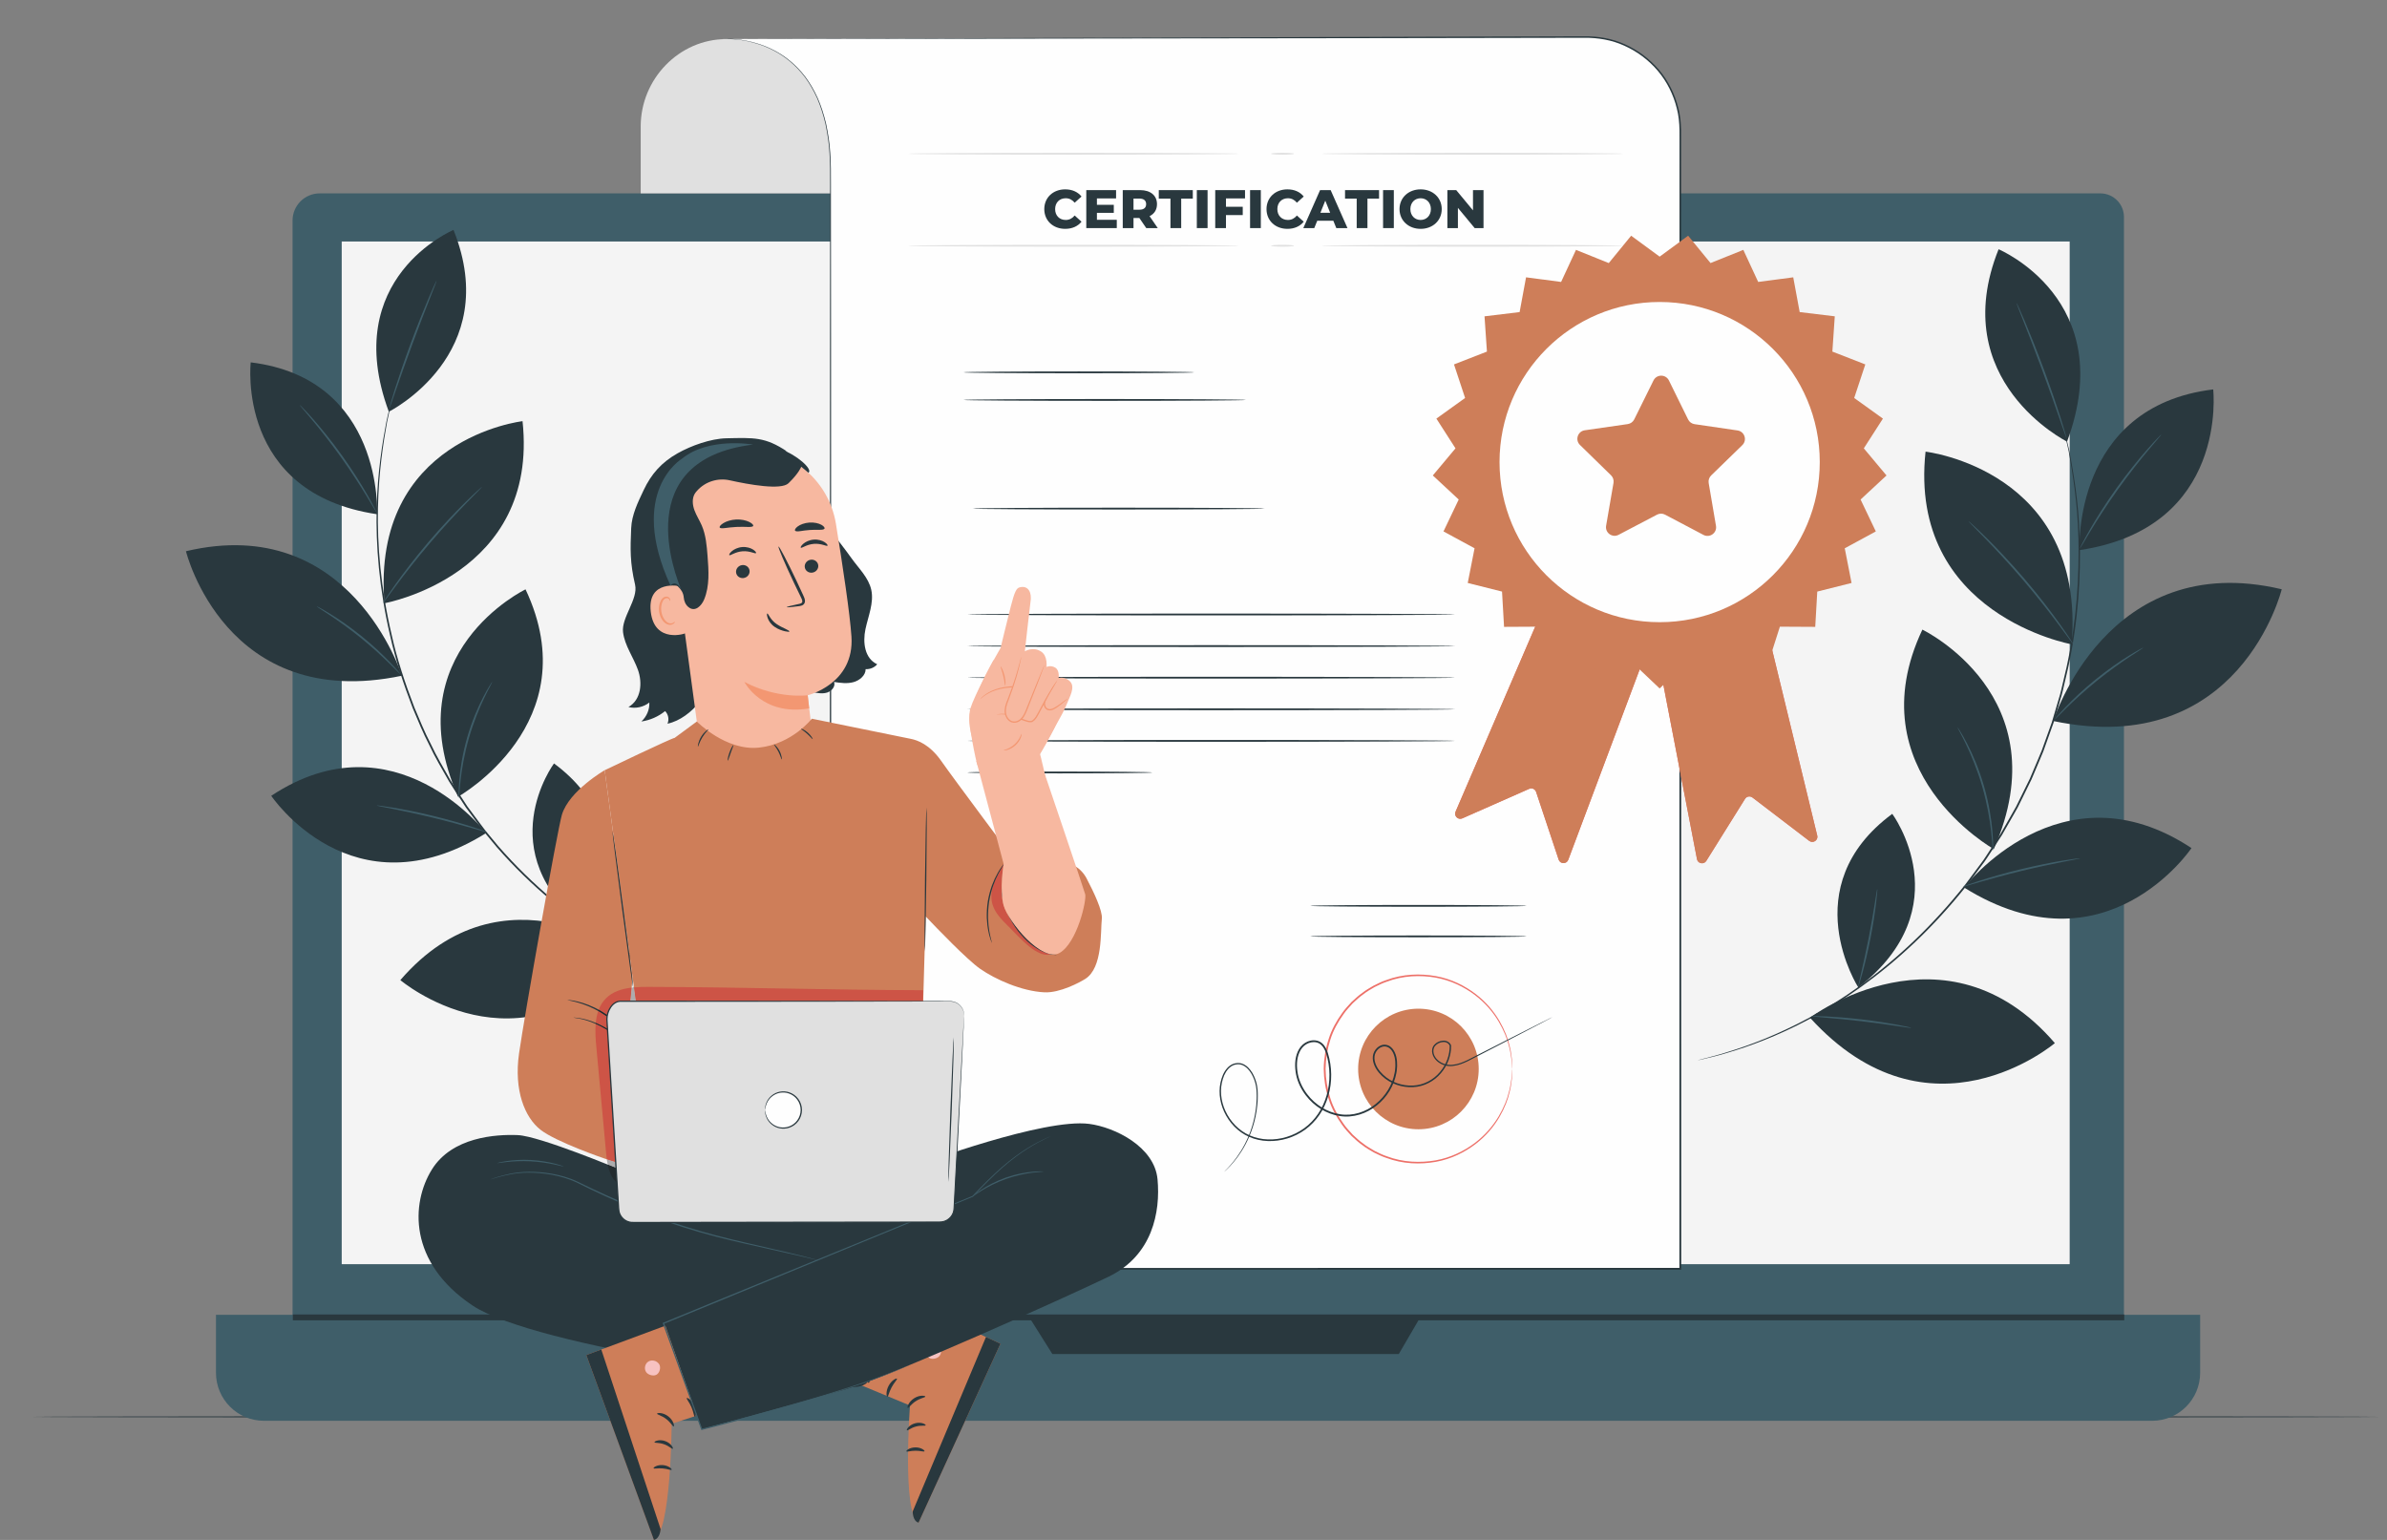 <?xml version="1.0" encoding="UTF-8"?> <svg xmlns="http://www.w3.org/2000/svg" xmlns:xlink="http://www.w3.org/1999/xlink" xmlns:xodm="http://www.corel.com/coreldraw/odm/2003" xml:space="preserve" width="240.594mm" height="155.222mm" version="1.1" style="shape-rendering:geometricPrecision; text-rendering:geometricPrecision; image-rendering:optimizeQuality; fill-rule:evenodd; clip-rule:evenodd" viewBox="0 0 24059.44 15522.22"><rect x="0" y="0" width="24059.44" height="15522.22" fill="#808080" stroke="none"/> <defs> <style type="text/css"> .fil4 {fill:#FEFEFE;fill-rule:nonzero} .fil9 {fill:#F7C2C1;fill-rule:nonzero} .fil7 {fill:#F7B8A0;fill-rule:nonzero} .fil8 {fill:#F39772;fill-rule:nonzero} .fil5 {fill:#ED7068;fill-rule:nonzero} .fil2 {fill:#F4F4F4;fill-rule:nonzero} .fil3 {fill:#E0E0E0;fill-rule:nonzero} .fil10 {fill:#CD5446;fill-rule:nonzero} .fil11 {fill:#ADACAD;fill-rule:nonzero} .fil1 {fill:#3F5E69;fill-rule:nonzero} .fil0 {fill:#29383E;fill-rule:nonzero} .fil12 {fill:#242C2F;fill-rule:nonzero} .fil6 {fill:#CE7E59;fill-rule:nonzero} </style> </defs> <g id="Слой_x0020_1">  <path class="fil0" d="M23996.26 14281.78c0,5.04 -5302.99,9.18 -11843.03,9.18 -6542.33,0 -11844.19,-4.14 -11844.19,-9.18 0,-5.07 5301.86,-9.2 11844.19,-9.2 6540.04,0 11843.03,4.13 11843.03,9.2z"></path> <path class="fil1" d="M20894.25 14156.27l-17431.53 0c-283.83,0 -513.91,-230.05 -513.91,-513.9l0 -11419.63c0,-150.98 122.42,-273.43 273.44,-273.43l17948.12 0c131.34,0 237.77,106.46 237.77,237.77l0 11455.29c0,283.85 -230.04,513.9 -513.89,513.9z"></path> <path class="fil1" d="M21692.09 14321.58l-19031.17 0c-267.34,0 -484.05,-216.75 -484.05,-484.08l0 -584.03 19999.31 0 0 584.03c0,267.33 -216.75,484.08 -484.09,484.08z"></path> <polygon class="fil2" points="3444.3,12742.9 20861.01,12742.9 20861.01,2434.31 3444.3,2434.31 "></polygon> <polygon class="fil0" points="10358.76,13253.47 10606.93,13648.23 14099.08,13648.23 14329.52,13253.47 "></polygon> <polygon class="fil0" points="2951.77,13308.72 21411.12,13308.72 21411.12,13249.84 2951.77,13249.84 "></polygon> <path class="fil3" d="M8375.61 1949.31l-1917.7 0 0 -675.29c0,-476.71 386.23,-879.93 862.97,-879.93l1054.73 16.75 0 1538.47z"></path> <path class="fil4" d="M7279.75 393.13c0,0 1091.38,-99.06 1091.38,1324.19 0,1423.21 0,11072.14 0,11072.14l8565.31 0 0 -11475.79c0,-520.17 -422.35,-941.56 -942.55,-940.29l-8714.14 19.75z"></path> <path class="fil0" d="M7279.75 393.13c50.76,-0.17 2423.47,-7.83 6336.91,-20.46 488.7,-1.41 1000.76,-2.89 1534.3,-4.44 266.8,-0.71 538.94,-1.45 816.26,-2.15 139.13,-1.7 282.15,21.44 411.93,81.1 130.04,58.07 247.94,146.05 341.99,256.36 93.8,110.63 160.79,244.94 195.82,387.99 10.87,35.35 13.41,72.49 19.87,108.9 5.18,36.65 4.69,73.91 7.3,110.95 0.03,73.76 0.1,147.78 0.17,222.07 0.08,297.29 0.15,599.23 0.22,905.69 0.14,612.81 0.28,1243.58 0.38,1890.39 0.25,2587.31 0.46,5431.76 0.71,8417.42 0,14.26 0,28.51 0,42.51l0 9.21 -9.17 0c-3047.86,-0.28 -5947.31,-0.53 -8565.31,-0.78l-8.43 0 0 -8.43c1.34,-3833.6 2.51,-7088.68 3.32,-9385.54 0.46,-574.15 0.81,-1088.43 1.16,-1536.88 0.04,-112.15 1.34,-220.17 -6.24,-323.46 -5.15,-103.61 -22.19,-201.86 -40.96,-295 -21.84,-92.53 -49.49,-179.28 -83.85,-258.58 -35.63,-78.67 -77.05,-149.83 -123.02,-212.23 -93.7,-123.83 -204.26,-210.36 -309.14,-265.15 -104.63,-56.06 -202.17,-83.29 -280.84,-99.45 -79.1,-15.49 -140.44,-19.61 -181.44,-20.57 -41.02,-0.98 -61.94,0.53 -61.94,0.53 0,0 20.85,-2.47 61.98,-1.94 41.06,0.53 102.55,4.17 181.93,19.3 78.95,15.7 176.91,42.62 282.25,98.5 105.52,54.64 216.96,141.25 311.54,265.5 46.39,62.65 88.2,134.05 124.21,213.07 34.72,79.63 62.69,166.66 84.81,259.58 19.09,93.41 36.37,192.01 41.74,295.91 7.83,103.71 6.7,211.98 6.88,323.99 0.35,448.45 0.7,962.73 1.16,1536.88 0.78,2296.86 1.94,5551.94 3.32,9385.54l-8.44 -8.39c2618,-0.25 5517.45,-0.54 8565.31,-0.77l-9.17 9.16c0,-14 0,-28.25 0,-42.51 0.24,-2985.66 0.49,-5830.11 0.7,-8417.42 0.14,-646.81 0.28,-1277.58 0.39,-1890.39 0.07,-306.46 0.18,-608.4 0.25,-905.69 -2.3,-148.45 10.61,-297.35 -26.71,-438.29 -34.36,-140.72 -100.15,-272.87 -192.4,-381.81 -92.5,-108.62 -208.46,-195.26 -336.41,-252.45 -127.88,-58.81 -267.94,-81.67 -405.87,-80.11 -277.82,0.53 -550.48,1.02 -817.74,1.51 -534.57,0.88 -1047.61,1.73 -1537.3,2.54 -3910.69,5.12 -6281.74,8.22 -6332.43,8.29z"></path> <path class="fil0" d="M12037.38 3753.13c0,5.12 -520.88,9.21 -1163.25,9.21 -642.59,0 -1163.36,-4.09 -1163.36,-9.21 0,-5.04 520.77,-9.17 1163.36,-9.17 642.37,0 1163.25,4.13 1163.25,9.17z"></path> <path class="fil0" d="M12558.89 4031.37c0,5.08 -637.61,9.17 -1423.99,9.17 -786.62,0 -1424.13,-4.09 -1424.13,-9.17 0,-5.08 637.51,-9.21 1424.13,-9.21 786.38,0 1423.99,4.13 1423.99,9.21z"></path> <path class="fil0" d="M12745.83 5126.6c0,5.04 -658.36,9.17 -1470.31,9.17 -812.27,0 -1470.48,-4.13 -1470.48,-9.17 0,-5.08 658.21,-9.21 1470.48,-9.21 811.95,0 1470.31,4.13 1470.31,9.21z"></path> <path class="fil0" d="M14666.91 6193.96c0,5.08 -1100.7,9.21 -2458.15,9.21 -1357.95,0 -2458.41,-4.13 -2458.41,-9.21 0,-5.04 1100.46,-9.17 2458.41,-9.17 1357.45,0 2458.15,4.13 2458.15,9.17z"></path> <path class="fil0" d="M14666.91 6512.49c0,5.08 -1100.7,9.17 -2458.15,9.17 -1357.95,0 -2458.41,-4.09 -2458.41,-9.17 0,-5.08 1100.46,-9.18 2458.41,-9.18 1357.45,0 2458.15,4.1 2458.15,9.18z"></path> <path class="fil0" d="M14666.91 6830.97c0,5.08 -1100.7,9.18 -2458.15,9.18 -1357.95,0 -2458.41,-4.1 -2458.41,-9.18 0,-5.08 1100.46,-9.17 2458.41,-9.17 1357.45,0 2458.15,4.09 2458.15,9.17z"></path> <path class="fil0" d="M14666.91 7149.46c0,5.08 -1100.7,9.21 -2458.15,9.21 -1357.95,0 -2458.41,-4.13 -2458.41,-9.21 0,-5.08 1100.46,-9.17 2458.41,-9.17 1357.45,0 2458.15,4.09 2458.15,9.17z"></path> <path class="fil0" d="M14666.91 7467.99c0,5.04 -1100.7,9.17 -2458.15,9.17 -1357.95,0 -2458.41,-4.13 -2458.41,-9.17 0,-5.08 1100.46,-9.21 2458.41,-9.21 1357.45,0 2458.15,4.13 2458.15,9.21z"></path> <path class="fil0" d="M11614.75 7786.47c0,5.08 -417.37,9.18 -932.15,9.18 -514.94,0 -932.25,-4.1 -932.25,-9.18 0,-5.08 417.31,-9.17 932.25,-9.17 514.78,0 932.15,4.09 932.15,9.17z"></path> <path class="fil5" d="M15545.89 6149.44l-874.64 2032.29c-18.45,42.89 25.23,86.14 67.95,67.31l674.16 -297.61c27.69,-12.2 59.9,2.05 69.46,30.76l227.47 682.77c15.27,45.93 79.8,47.13 96.84,1.8l822 -2192.13 -1083.24 -325.19z"></path> <path class="fil5" d="M16685.61 6487.65l418.93 2172.48c8.85,45.82 69.32,57.08 94.01,17.46l390.32 -625.02c16.05,-25.71 50.69,-32.03 74.78,-13.61l571.82 436.84c38.49,29.39 92.57,-5.89 81.11,-52.95l-552.28 -2275.14 -1078.69 339.94z"></path> <path class="fil6" d="M15759.04 8700.1c-20.49,0 -40.99,-11.82 -48.75,-35.14l-227.47 -682.77c-7.23,-21.69 -27.38,-35.13 -48.76,-35.13 -6.91,0 -13.97,1.41 -20.7,4.37l-674.16 297.61c-7.06,3.1 -14.15,4.51 -20.99,4.51 -27.73,0 -51.23,-23.32 -51.3,-51.12 0,-6.73 1.34,-13.72 4.34,-20.7l874.64 -2032.29 1083.24 325.19 -822 2192.13c-8.4,22.3 -28.26,33.34 -48.09,33.34z"></path> <path class="fil6" d="M17155.3 8701.79c-22.93,0 -45.61,-14.96 -50.76,-41.66l-159.32 -826.28 -17.53 -90.8 -242.08 -1255.4 1078.69 -339.94 552.28 2275.14c1.09,4.37 1.58,8.68 1.58,12.81 -0.07,28.99 -24.83,50.87 -51.71,50.87 -10.45,0 -21.21,-3.29 -30.98,-10.73l-571.82 -436.84c-9.38,-7.16 -20.32,-10.59 -31.15,-10.59 -17.07,0 -33.83,8.47 -43.63,24.2l-390.32 625.02c-10.3,16.55 -26.84,24.2 -43.25,24.2z"></path> <polygon class="fil6" points="16728.23,2586.95 17015.35,2375.92 17240.96,2651.72 17571.54,2518.73 17721.51,2841.98 18074.78,2795.37 18139.66,3145.75 18493.42,3188.47 18469.08,3544 18801.12,3673.33 18689.14,4011.65 18978.56,4219.5 18785.98,4519.33 19014.65,4792.62 18753.53,5035.12 18907.02,5356.72 18593.82,5526.65 18662.51,5876.32 18316.89,5963.07 18296.47,6318.81 17940.16,6316.84 17831.86,6656.35 17487.23,6565.83 17297.93,6867.73 16986.64,6694.38 16728.23,6939.74 16469.82,6694.38 16158.49,6867.73 15969.19,6565.83 15624.56,6656.35 15516.3,6316.84 15159.95,6318.81 15139.53,5963.07 14793.91,5876.32 14862.6,5526.65 14549.4,5356.72 14702.9,5035.12 14441.81,4792.62 14670.44,4519.33 14477.86,4219.5 14767.28,4011.65 14655.31,3673.33 14987.34,3544 14963.03,3188.47 15316.76,3145.75 15381.64,2795.37 15734.91,2841.98 15884.88,2518.73 16215.47,2651.72 16441.07,2375.92 "></polygon> <path class="fil4" d="M18342.05 4657.83c0,891.29 -722.53,1613.82 -1613.82,1613.82 -891.33,0 -1613.85,-722.53 -1613.85,-1613.82 0,-891.33 722.52,-1613.85 1613.85,-1613.85 891.29,0 1613.82,722.52 1613.82,1613.85z"></path> <path class="fil6" d="M17080.34 4275.56l433.1 63.39c71.12,10.44 99.45,97.93 47.87,148.06l-313.76 305.19c-20.46,19.93 -29.84,48.61 -25.04,76.77l73.51 431.51c12.1,70.91 -62.37,124.85 -126.01,91.34l-387.21 -204.15c-25.26,-13.3 -55.42,-13.34 -80.71,-0.08l-387.67 203.24c-63.71,33.41 -138.04,-20.74 -125.8,-91.58l74.44 -431.34c4.9,-28.15 -4.41,-56.87 -24.84,-76.84l-313.13 -305.89c-51.43,-50.24 -22.89,-137.65 48.3,-147.92l433.21 -62.44c28.29,-4.09 52.71,-21.84 65.37,-47.42l194.17 -392.32c31.93,-64.42 123.86,-64.31 155.61,0.18l193.29 392.74c12.59,25.65 37.04,43.4 65.3,47.56z"></path> <path class="fil0" d="M10525.72 2107.77c0,-116.48 89.12,-199.07 210.54,-199.07 70.56,0 127.43,25.72 164.61,72.22l-68.9 62.33c-24.06,-29 -53.59,-44.84 -90.24,-44.84 -62.86,0 -106.64,43.75 -106.64,109.36 0,65.66 43.78,109.4 106.64,109.4 36.65,0 66.18,-15.87 90.24,-44.87l68.9 62.37c-37.18,46.46 -94.05,72.18 -164.61,72.18 -121.42,0 -210.54,-82.59 -210.54,-199.08z"></path> <polygon class="fil0" points="11256.43,2215.51 11256.43,2299.19 10949.06,2299.19 10949.06,1916.36 11249.31,1916.36 11249.31,2000.04 11056.27,2000.04 11056.27,2064.56 11226.34,2064.56 11226.34,2145.52 11056.27,2145.52 11056.27,2215.51 "></polygon> <path class="fil0" d="M11485.1 2001.69l-60.14 0 0 112.12 60.14 0c44.84,0 67.24,-20.82 67.24,-55.81 0,-35.56 -22.4,-56.31 -67.24,-56.31zm-1.09 195.76l-59.05 0 0 101.74 -108.31 0 0 -382.83 175.02 0c104.42,0 170.07,54.15 170.07,141.64 0,56.34 -27.34,97.89 -74.93,120.89l82.62 120.3 -115.96 0 -69.46 -101.74z"></path> <polygon class="fil0" points="11797.45,2002.22 11679.84,2002.22 11679.84,1916.36 12022.74,1916.36 12022.74,2002.22 11905.72,2002.22 11905.72,2299.19 11797.45,2299.19 "></polygon> <polygon class="fil0" points="12063.27,2299.19 12171.57,2299.19 12171.57,1916.36 12063.27,1916.36 "></polygon> <polygon class="fil0" points="12356.99,2000.04 12356.99,2084.24 12526.01,2084.24 12526.01,2167.96 12356.99,2167.96 12356.99,2299.19 12248.73,2299.19 12248.73,1916.36 12548.98,1916.36 12548.98,2000.04 "></polygon> <polygon class="fil0" points="12599.88,2299.19 12708.18,2299.19 12708.18,1916.36 12599.88,1916.36 "></polygon> <path class="fil0" d="M12765.62 2107.77c0,-116.48 89.11,-199.07 210.57,-199.07 70.52,0 127.42,25.72 164.61,72.22l-68.9 62.33c-24.1,-29 -53.62,-44.84 -90.28,-44.84 -62.86,0 -106.64,43.75 -106.64,109.36 0,65.66 43.78,109.4 106.64,109.4 36.66,0 66.18,-15.87 90.28,-44.87l68.9 62.37c-37.19,46.46 -94.09,72.18 -164.61,72.18 -121.46,0 -210.57,-82.59 -210.57,-199.08z"></path> <path class="fil0" d="M13407.18 2144.96l-49.21 -122.52 -49.25 122.52 98.46 0zm31.75 79.87l-161.89 0 -30.13 74.36 -110.42 0 168.98 -382.83 106.65 0 169.54 382.83 -112.67 0 -30.06 -74.36z"></path> <polygon class="fil0" points="13674.69,2002.22 13557.11,2002.22 13557.11,1916.36 13900.01,1916.36 13900.01,2002.22 13782.99,2002.22 13782.99,2299.19 13674.69,2299.19 "></polygon> <polygon class="fil0" points="13940.54,2299.19 14048.82,2299.19 14048.82,1916.36 13940.54,1916.36 "></polygon> <path class="fil0" d="M14422.4 2107.77c0,-66.18 -45.4,-109.36 -103.4,-109.36 -57.96,0 -103.36,43.18 -103.36,109.36 0,66.19 45.4,109.4 103.36,109.4 58,0 103.4,-43.21 103.4,-109.4zm-316.12 0c0,-114.82 90.2,-199.07 212.72,-199.07 122.52,0 212.73,84.25 212.73,199.07 0,114.87 -90.21,199.08 -212.73,199.08 -122.52,0 -212.72,-84.21 -212.72,-199.08z"></path> <polygon class="fil0" points="14952.94,1916.36 14952.94,2299.19 14863.76,2299.19 14694.78,2095.18 14694.78,2299.19 14588.7,2299.19 14588.7,1916.36 14677.85,1916.36 14846.83,2120.37 14846.83,1916.36 "></polygon> <path class="fil0" d="M15387.07 9131.02c0,5.04 -488.1,9.17 -1090.15,9.17 -602.19,0 -1090.23,-4.13 -1090.23,-9.17 0,-5.12 488.04,-9.21 1090.23,-9.21 602.05,0 1090.15,4.09 1090.15,9.21z"></path> <path class="fil0" d="M15387.07 9438.67c0,5.05 -488.1,9.18 -1090.15,9.18 -602.19,0 -1090.23,-4.13 -1090.23,-9.18 0,-5.08 488.04,-9.17 1090.23,-9.17 602.05,0 1090.15,4.09 1090.15,9.17z"></path> <path class="fil5" d="M15242.15 10775.21c-0.32,0 -0.88,-5.15 -1.69,-15.28 -0.78,-10.93 -1.87,-25.82 -3.21,-44.84 -0.6,-9.94 -1.34,-20.95 -2.08,-32.98 -1.31,-12.1 -3.99,-25.19 -6.14,-39.48 -4.59,-28.43 -8.93,-61.45 -19.9,-97.33 -16.79,-72.88 -51.08,-158.96 -104.98,-250.15 -54.37,-90.81 -132.72,-185.71 -239.26,-266.14 -106.26,-79.73 -240.28,-147.5 -394.97,-174.84 -153.6,-26.35 -327.02,-21.55 -492.16,41.21 -42.01,13.44 -81.49,34.25 -122.13,53.73 -38.49,23.25 -78.99,44.69 -114.83,73.8 -38.06,26.14 -71.33,58.84 -106.15,90.34 -31.5,34.86 -64.59,68.97 -91.76,108.55 -55.7,77.37 -104.35,163.38 -133.81,257.92 -30.51,93.98 -46.95,193.78 -48.29,295.35 1.34,101.6 17.74,201.43 48.22,295.45 29.42,94.61 78.11,180.62 133.81,258.05 27.17,39.55 60.26,73.7 91.76,108.55 34.85,31.54 68.12,64.21 106.19,90.35 35.84,29.14 76.37,50.59 114.82,73.84 40.64,19.51 80.16,40.32 122.17,53.76 165.17,62.76 338.6,67.56 492.23,41.2 154.7,-27.37 288.72,-95.18 394.94,-174.87 106.57,-80.5 184.89,-175.33 239.25,-266.13 53.87,-91.2 88.16,-177.31 104.95,-250.16 10.97,-35.88 15.31,-68.86 19.9,-97.36 2.15,-14.22 4.83,-27.31 6.14,-39.41 0.74,-12.06 1.48,-23.07 2.08,-33.02 1.34,-19.01 2.43,-33.9 3.21,-44.8 0.81,-10.09 1.37,-15.31 1.69,-15.31 0.32,0 0.39,5.22 0.18,15.34 -0.35,10.97 -0.81,25.9 -1.34,45.02 -0.39,9.98 -0.81,21.06 -1.24,33.23 -1.06,12.13 -3.42,25.33 -5.32,39.72 -4.03,28.72 -7.84,62.02 -18.35,98.36 -15.84,73.69 -49.46,160.93 -103.08,253.64 -54.12,92.29 -132.68,188.95 -240.21,271.22 -107.17,81.46 -242.88,151.02 -400.01,179.46 -156,27.51 -332.39,23.24 -500.8,-40.22 -42.8,-13.62 -83.08,-34.64 -124.5,-54.43 -39.26,-23.57 -80.57,-45.41 -117.12,-74.97 -38.84,-26.56 -72.85,-59.79 -108.38,-91.86 -32.17,-35.42 -65.89,-70.24 -93.66,-110.49 -56.87,-78.85 -106.57,-166.51 -136.63,-262.93 -31.18,-95.81 -47.91,-197.66 -49.28,-301.23 1.37,-103.51 18.13,-205.32 49.35,-301.14 30.09,-96.34 79.73,-184 136.63,-262.78 27.73,-40.29 61.49,-75.04 93.63,-110.49 35.56,-32.07 69.57,-65.23 108.37,-91.83 36.55,-29.56 77.86,-51.36 117.09,-74.93 41.42,-19.82 81.7,-40.85 124.5,-54.43 168.38,-63.43 344.77,-67.73 500.73,-40.25 157.13,28.47 292.84,97.96 400.01,179.45 107.57,82.24 186.13,178.9 240.24,271.19 53.66,92.71 87.25,179.98 103.12,253.68 10.48,36.3 14.32,69.64 18.35,98.35 1.9,14.36 4.26,27.55 5.32,39.76 0.43,12.14 0.85,23.21 1.24,33.2 0.53,19.12 0.99,34.04 1.34,45.05 0.21,10.16 0.14,15.31 -0.18,15.31z"></path> <path class="fil6" d="M14904.51 10775.21c0,335.59 -272.03,607.66 -607.63,607.66 -335.59,0 -607.62,-272.07 -607.62,-607.66 0,-335.57 272.03,-607.63 607.62,-607.63 335.6,0 607.63,272.06 607.63,607.63z"></path> <path class="fil0" d="M15648.02 10252.04c0,0 -8.5,5.18 -25.57,14.32 -17.68,9.35 -42.94,22.72 -75.85,40.15 -67.42,35.17 -165.74,86.43 -291.82,152.18 -126.93,65.59 -281.73,145.6 -460.9,238.16 -45.55,21.77 -95.18,42.41 -150.18,47.98 -54.43,7.2 -115.01,-9.13 -159.17,-48.5 -21.77,-19.72 -40.29,-45.41 -47.1,-75.85 -7.55,-29.35 -2.65,-65.65 20.18,-89.29 21.24,-24.13 52.39,-38.56 84.91,-41.06 32.07,-4.27 70.45,12.8 83.15,46.63l0.5 1.2 0 1.17c1.9,97.4 -33.87,198.68 -102.03,277.88 -66.5,80.01 -169.4,136.46 -281.09,141.36 -110.63,5.75 -228,-32.1 -313.58,-113.31 -42.41,-39.8 -79.06,-90.84 -90.35,-151.94 -5.26,-30.06 -2.89,-63.29 11.85,-91.69 14.36,-28.12 38.07,-52.21 68.58,-64.17 30.48,-12.56 67.77,-7.13 94.12,12.8 26.78,19.79 43.01,49.29 53.34,79.06 10.59,30.09 14.4,62.13 14.57,93.56 1.24,15.8 0.29,31.61 -1.23,47.41 -0.78,15.84 -2.54,31.61 -6.03,47.2 -22.76,125.31 -94.16,242.71 -196.68,324.84 -101.46,82.55 -239.07,129.08 -374.01,107.49 -134.45,-20.28 -258.16,-98.74 -342.02,-208.17 -47.7,-62.58 -83.47,-134.87 -98.28,-211.81 -13.94,-76.38 -14.5,-157.48 17.42,-229.87 15.81,-35.67 41.17,-68.61 75.53,-88.9 33.69,-20.32 74.72,-29.92 114.13,-21.73 40.11,7.44 72.32,37.61 90.52,71.08 19.01,33.76 28.5,70.31 37.11,106.15 33.2,144.33 23.92,295.63 -26.1,429.19 -48.48,134.13 -141.36,249.24 -259.08,318.81 -116.74,70.63 -254.04,99.31 -382.31,83.33 -64.13,-8.19 -126.05,-27.77 -180.9,-58.6 -54.93,-30.76 -102.24,-72.25 -140.44,-119.38 -76.49,-94.23 -118.22,-211.07 -116.63,-324.06 0.53,-56.52 12.84,-111.34 33.79,-161.4 21.88,-48.82 57.61,-95.46 109.54,-112.46 25.51,-7.52 52.67,-9.32 78.04,-2.19 25.15,7.62 46.7,22.22 64.91,39.16 35.98,34.82 58.7,78.42 74.33,121.95 15.87,43.64 23.28,89.04 23.7,132.51 0.5,21.69 1.13,43.03 -0.14,64.03 -0.42,20.99 -1.66,41.62 -3.95,61.84 -15.56,162.03 -65.69,295.59 -118.92,396.06 -53.69,100.97 -110.7,169.9 -151.02,214.07 -20.08,22.29 -36.76,37.96 -48.09,48.4 -11.18,10.51 -17.25,15.52 -17.25,15.52 0,0 5.22,-5.96 15.95,-16.9 10.86,-10.83 27.09,-26.88 46.67,-49.53 39.26,-44.77 95.07,-114.09 147.39,-214.84 51.93,-100.37 100.61,-233.22 115.08,-393.74 2.11,-20 3.21,-40.39 3.52,-61.2 1.13,-20.78 0.36,-41.88 -0.21,-63.36 -0.67,-42.76 -8.08,-86.4 -23.7,-128.91 -15.39,-42.22 -37.75,-84.35 -71.83,-116.94 -17.22,-15.84 -37.22,-29.14 -59.9,-35.91 -22.86,-6.32 -47.27,-4.52 -70.49,2.29 -46.67,15.34 -80.4,58.63 -101.24,105.69 -19.87,48.15 -31.72,101.32 -32,156 -1.24,109.4 39.69,222.99 114.26,314.29 37.22,45.65 83.22,85.72 136.32,115.32 52.98,29.6 113.06,48.51 175.22,56.27 124.5,15.2 258.16,-12.88 371.58,-81.84 114.23,-67.81 204.15,-179.46 251.39,-310.34 48.58,-130.28 57.5,-278.27 25.01,-419.03 -8.43,-35.14 -17.85,-70.52 -35.31,-101.36 -17,-30.69 -44.31,-55.81 -78.56,-62.19 -33.83,-7.09 -70.77,1.2 -100.97,19.58 -30.62,18.06 -53.51,47.55 -68.26,80.75 -29.77,67.03 -29.67,145.59 -16.12,218.79 14.21,73.87 48.75,143.69 94.89,204.26 81.07,105.9 201.05,181.79 330.13,201.22 129.4,20.75 261.59,-23.67 359.98,-103.5 99.27,-79.38 168.56,-193.22 190.5,-313.87 3.46,-15.02 5.15,-30.19 5.89,-45.43 1.52,-15.24 2.47,-30.41 1.23,-45.55 -0.1,-30.51 -3.7,-60.36 -13.47,-88.37 -9.56,-27.73 -24.55,-54.11 -47.06,-70.66 -22.3,-16.69 -52.14,-21.13 -77.65,-10.76 -25.75,9.88 -46.95,31.08 -59.48,55.74 -12.91,24.66 -15.13,53.55 -10.44,81.14 10.02,55.49 44.42,104.56 85.09,142.7 81.67,77.93 194.91,114.83 301.24,109.5 107.31,-4.48 205.88,-58.14 270.47,-135.26 66.08,-76.27 100.9,-174.09 99.38,-267.72l0.46 2.36c-10.41,-27.02 -40.04,-41.24 -69.04,-37.88 -28.68,1.94 -57.26,15.17 -75.71,36.19 -19.79,20.39 -23.91,50.48 -17.49,77.37 5.92,27.16 22.68,50.8 42.86,69.25 41.45,36.93 97.15,52.63 149.44,46 52.63,-5.01 101.28,-24.8 146.43,-46.11 179.67,-91.37 334.9,-170.32 462.18,-235.06 126.86,-64.27 225.71,-114.4 293.54,-148.76 33.34,-16.65 58.92,-29.39 76.8,-38.35 17.36,-8.54 26.53,-12.45 26.53,-12.45z"></path> <path class="fil3" d="M12487.73 1549.64c0,5.08 -746.26,9.18 -1666.66,9.18 -920.68,0 -1666.8,-4.1 -1666.8,-9.18 0,-5.08 746.12,-9.2 1666.8,-9.2 920.4,0 1666.66,4.12 1666.66,9.2z"></path> <path class="fil3" d="M13043.32 1549.64c0,5.08 -51.82,9.18 -115.74,9.18 -63.96,0 -115.78,-4.1 -115.78,-9.18 0,-5.08 51.82,-9.2 115.78,-9.2 63.92,0 115.74,4.12 115.74,9.2z"></path> <path class="fil3" d="M16361.37 1549.64c0,5.08 -680.64,9.18 -1520.04,9.18 -839.72,0 -1520.23,-4.1 -1520.23,-9.18 0,-5.08 680.51,-9.2 1520.23,-9.2 839.4,0 1520.04,4.12 1520.04,9.2z"></path> <path class="fil3" d="M12487.73 2477.06c0,5.08 -746.26,9.21 -1666.66,9.21 -920.68,0 -1666.8,-4.13 -1666.8,-9.21 0,-5.08 746.12,-9.21 1666.8,-9.21 920.4,0 1666.66,4.13 1666.66,9.21z"></path> <path class="fil3" d="M13043.32 2477.06c0,5.08 -51.82,9.21 -115.74,9.21 -63.96,0 -115.78,-4.13 -115.78,-9.21 0,-5.08 51.82,-9.21 115.78,-9.21 63.92,0 115.74,4.13 115.74,9.21z"></path> <path class="fil3" d="M16361.37 2477.06c0,5.08 -680.64,9.21 -1520.04,9.21 -839.72,0 -1520.23,-4.13 -1520.23,-9.21 0,-5.08 680.51,-9.21 1520.23,-9.21 839.4,0 1520.04,4.13 1520.04,9.21z"></path> <path class="fil0" d="M22998.32 5939.79c0,0 -420.58,1722.68 -2303.25,1328.03 0,0 545.64,-1744.49 2303.25,-1328.03z"></path> <path class="fil0" d="M22088.72 8548.61c0,0 -864.27,1288.56 -2292.1,397.48 0,0 973.56,-1268.87 2292.1,-397.48z"></path> <path class="fil0" d="M20711.69 10514.47c0,0 -1260.97,1072.34 -2468.56,-256.58 0,0 1367.47,-1020.48 2468.56,256.58z"></path> <path class="fil0" d="M19376.35 6346.61c0,0 1398.52,671.97 719.81,2212.13 0,0 -1394.56,-782.92 -719.81,-2212.13z"></path> <path class="fil0" d="M19072.82 8203.46c0,0 697.45,941.63 -341.87,1750.66 0,0 -653.1,-1015.58 341.87,-1750.66z"></path> <path class="fil0" d="M22307.51 3925.25c0,0 160.41,1396.33 -1347.71,1619.99 0,0 -73.45,-1446.88 1347.71,-1619.99z"></path> <path class="fil0" d="M20144.53 2512.55c0,0 1219.9,509.48 690.07,1939.08 0,0 -1222.38,-610.06 -690.07,-1939.08z"></path> <path class="fil0" d="M19408.32 4552.63c0,0 1615.19,184.26 1472.95,1942.01 0,0 -1649.48,-295.49 -1472.95,-1942.01z"></path> <path class="fil0" d="M17109.93 10688.35c0,0 6.88,-2.33 20.47,-6.06 14.32,-3.78 34.36,-9.11 60.46,-16.06 53.16,-14 132.12,-32.56 231.39,-65.08 199.25,-61.1 484.61,-164.79 813.05,-342.23 328.54,-176.15 696.03,-432.33 1053.46,-772.3 178.68,-169.9 353.91,-361.21 520.52,-571.54 40.04,-53.83 80.4,-108.09 121.15,-162.81 20.32,-27.37 40.71,-54.85 61.17,-82.44 19.75,-28.12 37.85,-57.54 56.97,-86.43 37.82,-58 75.92,-116.45 114.23,-175.3 34.86,-60.99 69.96,-122.34 105.24,-184.08 17.53,-30.93 35.03,-61.8 52.45,-92.53 15.67,-31.71 31.3,-63.32 46.85,-94.83 30.91,-63.07 62.55,-125.3 92.25,-187.89 27.03,-63.74 53.91,-127.07 80.54,-189.9 13.13,-31.46 27.03,-62.51 39.34,-94.01 11.39,-31.86 22.75,-63.54 34.08,-95.15 22.61,-63.14 45.05,-125.73 67.27,-187.74 18.66,-63.15 37.15,-125.7 55.42,-187.58 9.17,-30.97 18.28,-61.73 27.34,-92.35 9.21,-30.55 15.1,-61.85 22.76,-92.43 14.46,-61.49 28.78,-122.24 42.89,-182.25 105.84,-482.21 129.23,-929.28 120.09,-1301.71 -8.54,-373.59 -62.79,-671.97 -98.14,-877.36 -21.95,-102.02 -41.45,-180.73 -53.27,-234.42 -5.89,-26.35 -10.41,-46.64 -13.62,-61.03 -2.96,-13.83 -4.06,-20.99 -4.06,-20.99 0,0 2.3,6.84 5.86,20.46 3.67,14.36 8.75,34.47 15.42,60.64 12.98,53.45 33.65,131.98 56.69,233.89 37.53,205.25 93.87,503.95 104.14,878.39 10.79,373.27 -11.29,821.76 -116.56,1305.66 -14.08,60.22 -28.29,121.22 -42.69,182.88 -7.65,30.73 -13.51,62.09 -22.71,92.78 -9.04,30.73 -18.1,61.63 -27.24,92.68 -18.31,62.12 -36.76,124.88 -55.39,188.27 -22.22,62.2 -44.66,125.03 -67.31,188.42 -11.32,31.68 -22.68,63.54 -34.11,95.5 -12.31,31.61 -26.28,62.76 -39.4,94.37 -26.71,63.04 -53.59,126.57 -80.72,190.57 -29.81,62.79 -61.49,125.27 -92.5,188.59 -15.59,31.61 -31.29,63.33 -46.99,95.11 -17.46,30.87 -35.03,61.84 -52.63,92.89 -35.42,61.95 -70.63,123.54 -105.62,184.71 -38.49,59.02 -76.73,117.69 -114.69,175.9 -19.19,29 -37.4,58.49 -57.22,86.68 -20.57,27.69 -41.07,55.28 -61.46,82.72 -40.95,54.89 -81.49,109.33 -121.74,163.3 -167.29,210.86 -343.32,402.52 -522.92,572.63 -359.2,340.36 -728.7,596.3 -1058.97,771.46 -330.17,176.49 -616.94,278.51 -817.14,337.6 -99.77,31.58 -179.11,49.01 -232.55,61.88 -26.32,6.18 -46.57,10.94 -60.96,14.29 -13.72,3.14 -20.89,4.23 -20.89,4.23z"></path> <path class="fil1" d="M18921.8 8962.63c1.27,0.18 0.74,14.22 -1.27,39.52 -1.97,25.22 -5.78,61.73 -11.32,106.71 -10.94,89.96 -29.57,213.85 -56.06,349.64 -26.56,135.78 -55.99,257.6 -79.66,345.05 -11.85,43.78 -22.01,78.99 -29.74,103.15 -7.62,24.17 -12.45,37.36 -13.65,37.04 -1.23,-0.35 1.24,-14.18 6.77,-38.91 6.53,-28.5 14.57,-63.36 23.99,-104.45 20.46,-88.09 47.8,-210.01 74.3,-345.44 26.39,-135.36 46.99,-258.59 61.21,-347.91 6.66,-41.6 12.41,-76.91 17.03,-105.8 4.24,-24.98 7.17,-38.74 8.4,-38.6z"></path> <path class="fil1" d="M19265.3 10361.15c-0.25,1.24 -14.36,-0.1 -39.72,-3.63 -29.21,-4.27 -64.98,-9.49 -107.14,-15.67 -90.42,-13.44 -215.41,-31.22 -353.8,-47.48 -138.5,-16.19 -264.23,-27.76 -355.32,-35.56 -42.4,-3.77 -78.42,-6.95 -107.84,-9.52 -25.47,-2.44 -39.51,-4.41 -39.44,-5.68 0.03,-1.24 14.21,-1.73 39.79,-1.49 25.65,0.22 62.69,1.45 108.41,3.71 91.47,4.51 217.66,14.07 356.51,30.3 138.79,16.3 263.81,36.16 353.81,52.92 45.01,8.32 81.35,15.7 106.29,21.41 24.97,5.68 38.7,9.42 38.45,10.69z"></path> <path class="fil1" d="M20964.95 8651.91c0.21,1.23 -16.41,5.18 -46.6,11.22 -33.69,6.66 -76.52,15.13 -127.78,25.22 -107.84,21.31 -256.5,52.35 -419.45,91.79 -163.02,39.55 -309.42,79.98 -415.08,110.42 -50.17,14.5 -92.11,26.57 -125.13,36.09 -29.6,8.43 -46.14,12.49 -46.57,11.33 -0.39,-1.2 15.42,-7.62 44.38,-18.14 28.93,-10.58 71.12,-24.9 123.58,-41.7 104.81,-33.65 251.07,-76.2 414.48,-115.85 163.37,-39.54 312.84,-68.68 421.46,-86.71 54.33,-9.07 98.39,-15.7 128.94,-19.47 30.55,-3.88 47.56,-5.47 47.77,-4.2z"></path> <path class="fil1" d="M19730.58 7331.53c1.06,-0.67 11.22,14.57 28.68,42.76 17.74,28.01 41.38,69.81 68.62,122.48 54.68,105.2 120.22,256.33 170.49,430.53 49.92,174.35 74.69,337.19 84.25,455.37 4.86,59.12 7.05,107.07 6.91,140.23 0.18,33.16 -0.32,51.47 -1.62,51.5 -1.27,0.04 -3.14,-18.24 -5.51,-51.22 -2.04,-32.95 -6.24,-80.61 -12.7,-139.24 -12.8,-117.23 -39.4,-278.48 -89,-451.59 -49.92,-172.9 -113,-323.64 -164.47,-429.79 -25.61,-53.13 -47.41,-95.71 -63.18,-124.74 -15.49,-29.18 -23.6,-45.65 -22.47,-46.29z"></path> <path class="fil1" d="M21603.79 6528.04c0.67,1.1 -12.63,10.41 -37.18,26.22 -27.52,17.99 -62.16,40.6 -103.43,67.55 -86.93,57.58 -204.76,140.58 -328.33,240.6 -123.55,100.22 -229.17,198.26 -303.5,271.35 -34.96,34.79 -64.24,64 -87.52,87.21 -20.57,20.71 -32.42,31.79 -33.34,30.94 -0.95,-0.85 9.1,-13.55 28.08,-35.81 18.87,-22.33 47.38,-53.66 83.54,-91.47 72.25,-75.67 176.99,-175.79 301.17,-276.51 124.24,-100.51 243.84,-182.28 332.88,-237.24 44.45,-27.52 80.99,-48.9 106.82,-62.73 25.68,-13.97 40.21,-21.2 40.81,-20.11z"></path> <path class="fil1" d="M19840.22 5253.04c0.46,-0.46 5.01,3.06 13.27,10.16 9.73,8.67 21.45,19.15 35.59,31.71 30.69,27.73 74.12,69 126.86,120.9 105.62,103.71 246.95,251.81 393.6,423.68 146.47,172.12 270.26,335.18 355.88,455.86 42.9,60.33 76.73,109.75 99.23,144.5 10.2,15.91 18.63,29.14 25.69,40.15 5.71,9.31 8.46,14.35 7.9,14.71 -0.53,0.35 -4.27,-3.99 -10.94,-12.63 -7.83,-10.44 -17.21,-23 -28.5,-38.17 -26.28,-35.63 -61.32,-83.19 -103.82,-140.9 -88.23,-118.54 -213.29,-279.9 -359.45,-451.59 -146.26,-171.49 -285.71,-320.57 -388.76,-426.48 -50.24,-51.11 -91.65,-93.27 -122.66,-124.88 -13.16,-13.55 -24.1,-24.84 -33.16,-34.18 -7.45,-7.98 -11.15,-12.39 -10.73,-12.84z"></path> <path class="fil1" d="M21785.51 4379.13c0.92,0.85 -11.5,16.37 -34.75,43.61 -25.22,29.81 -58.17,68.79 -97.89,115.74 -82.1,98.11 -192.48,236.22 -306.07,394.94 -113.49,158.85 -208.46,308.01 -274.78,417.44 -31.58,52.78 -57.79,96.56 -77.83,130.07 -18.27,30.8 -28.89,47.55 -30.05,46.95 -1.1,-0.6 7.41,-18.52 23.77,-50.41 16.27,-31.96 41.1,-77.54 72.92,-133.21 63.57,-111.37 157.2,-262.15 271.01,-421.53 113.98,-159.21 226.34,-296.51 311.15,-392.71 42.4,-48.12 77.47,-86.36 102.48,-112.08 24.91,-25.82 39.09,-39.65 40.04,-38.81z"></path> <path class="fil1" d="M20325.15 3053.54c1.16,-0.53 10.16,17.71 25.44,51.15 15.27,33.41 36.54,82.09 62.12,142.59 51.26,120.93 118.96,289.31 188.6,477.24 69.56,188.07 127.74,360.01 167.6,485.14 19.97,62.55 35.49,113.38 45.61,148.7 10.2,35.27 15.28,54.96 14.08,55.35 -1.27,0.38 -8.61,-18.56 -20.85,-53.17 -13.16,-37.71 -30.41,-87.1 -51.19,-146.79 -42.93,-124 -103.01,-295.03 -172.47,-482.85 -69.53,-187.71 -135.29,-356.62 -183.37,-478.71 -23.08,-58.81 -42.2,-107.57 -56.77,-144.75 -13.19,-34.25 -19.96,-53.41 -18.8,-53.9z"></path> <path class="fil0" d="M1874.39 5556.32c0,0 397.46,1627.86 2176.52,1254.93 0,0 -515.62,-1648.49 -2176.52,-1254.93z"></path> <path class="fil0" d="M2733.95 8021.6c0,0 816.72,1217.68 2165.99,375.6 0,0 -919.97,-1199.09 -2165.99,-375.6z"></path> <path class="fil0" d="M4035.21 9879.29c0,0 1191.65,1013.36 2332.75,-242.43 0,0 -1292.23,-964.31 -2332.75,242.43z"></path> <path class="fil0" d="M5297.1 5940.74c0,0 -1321.61,635 -680.19,2090.42 0,0 1317.84,-739.88 680.19,-2090.42z"></path> <path class="fil0" d="M5583.94 7695.42c0,0 -659.06,889.85 323.08,1654.35 0,0 617.15,-959.69 -323.08,-1654.35z"></path> <path class="fil0" d="M2527.18 3652.59c0,0 -151.58,1319.49 1273.58,1530.84 0,0 69.42,-1367.26 -1273.58,-1530.84z"></path> <path class="fil0" d="M4571.19 2317.61c0,0 -1152.8,481.43 -652.11,1832.39 0,0 1155.1,-576.47 652.11,-1832.39z"></path> <path class="fil0" d="M5266.9 4245.43c0,0 -1526.33,174.17 -1391.92,1835.19 0,0 1558.72,-279.23 1391.92,-1835.19z"></path> <path class="fil0" d="M7773.35 10156.68c0,0 -7.09,-1.02 -20.67,-3.98 -14.25,-3.22 -34.25,-7.73 -60.29,-13.55 -52.88,-12.35 -131.37,-28.82 -230.36,-58.17 -198.62,-55 -484.05,-147.57 -817.57,-306.53 -167.42,-77.86 -344.87,-175.69 -529.02,-290.59 -184.89,-113.98 -372.54,-251.53 -559.9,-408.02 -187.04,-156.84 -372.32,-335.1 -547.12,-535.41 -42.44,-51.15 -85.27,-102.69 -128.45,-154.73 -41.59,-53.23 -81.28,-108.65 -122.48,-163.51 -20.46,-27.55 -40.99,-55.21 -61.59,-82.94 -18.88,-28.96 -37.86,-58 -56.87,-87.13 -37.54,-58.57 -77.26,-116.35 -113.67,-176.68 -69.28,-122.73 -141.39,-242.11 -199.03,-366.85 -63.82,-121.74 -113.81,-247.54 -165.88,-369.82 -95.14,-248.03 -175.65,-492.19 -228.04,-730.88 -111.58,-475.76 -145.23,-917.86 -135.82,-1286.72 9.28,-369.54 58.78,-665.31 97.62,-867.73 21.2,-100.93 42.75,-178.22 55.21,-231.07 6.56,-25.82 11.64,-45.68 15.2,-59.83 3.53,-13.48 5.82,-20.25 5.82,-20.25 0,0 -1.06,7.09 -3.98,20.74 -3.18,14.25 -7.66,34.22 -13.44,60.26 -11.29,53.09 -31.72,130.56 -51.79,231.56 -36.66,202.57 -84.03,497.98 -91.65,866.6 -7.76,367.95 27.16,808.57 139.31,1282.56 52.63,237.81 133.28,481.05 228.28,728.1 52,121.77 101.88,247.15 165.52,368.37 57.47,124.28 129.37,243.2 198.41,365.47 36.26,60.08 75.84,117.62 113.24,176.01 18.91,29.03 37.78,57.96 56.58,86.81 20.54,27.66 40.96,55.18 61.35,82.66 41.03,54.64 80.54,109.93 121.92,162.98 42.97,51.83 85.59,103.23 127.81,154.24 173.99,199.7 358.36,377.58 544.45,534.24 186.44,156.28 373.13,293.87 557.1,408.1 183.27,115.11 359.87,213.32 526.52,291.74 331.93,160.02 616.16,254.36 813.93,311.4 98.53,30.34 176.64,47.94 229.24,61.38 25.82,6.64 45.68,11.72 59.83,15.35 13.47,3.56 20.28,5.82 20.28,5.82z"></path> <path class="fil1" d="M5726.64 8412.83c1.27,-0.11 4.09,12.88 8.12,36.48 4.51,27.58 9.91,60.92 16.26,99.94 13.55,84.38 33.05,200.8 58.03,328.72 25.01,127.99 50.77,243.2 69.99,326.46 8.82,38.56 16.34,71.44 22.58,98.74 5.15,23.35 7.41,36.44 6.17,36.8 -1.23,0.31 -5.82,-12.14 -13.08,-34.96 -7.34,-22.83 -17.01,-56.1 -28.26,-97.41 -22.51,-82.65 -50.34,-197.76 -75.46,-326.07 -25.01,-128.34 -42.55,-245.43 -52.81,-330.48 -5.15,-42.51 -8.72,-76.98 -10.52,-100.9 -1.83,-23.88 -2.29,-37.14 -1.02,-37.32z"></path> <path class="fil1" d="M5402.02 9734.41c-0.22,-1.27 12.7,-4.84 36.3,-10.27 23.6,-5.47 57.89,-12.49 100.43,-20.42 85.06,-15.92 203.2,-34.75 334.33,-50.17 131.23,-15.31 250.54,-24.31 336.97,-28.47 43.22,-2.12 78.21,-3.21 102.41,-3.32 24.21,-0.17 37.61,0.32 37.68,1.59 0.07,1.27 -13.23,3.18 -37.29,5.54 -28.11,2.51 -62.09,5.57 -101.91,9.17 -86.05,7.48 -204.83,18.45 -335.71,33.76 -130.81,15.35 -248.88,32.11 -334.36,44.74 -39.58,5.71 -73.34,10.58 -101.28,14.64 -23.96,3.24 -37.33,4.44 -37.57,3.21z"></path> <path class="fil1" d="M3795.92 8119.18c0.18,-1.24 16.23,0.17 45.12,3.81 28.9,3.53 70.56,9.7 121.89,18.2 102.69,17.01 243.94,44.45 398.36,81.85 154.44,37.46 292.59,77.71 391.65,109.6 49.56,15.91 89.43,29.5 116.73,39.59 27.34,9.98 42.27,16.08 41.88,17.28 -0.42,1.2 -16.09,-2.57 -44.06,-10.51 -31.51,-9 -71.12,-20.39 -118.29,-33.9 -99.87,-28.68 -238.2,-66.85 -392.25,-104.25 -153.99,-37.25 -294.43,-66.64 -396.35,-86.85 -48.15,-9.56 -88.58,-17.61 -120.72,-23.96 -28.5,-5.78 -44.17,-9.59 -43.96,-10.86z"></path> <path class="fil1" d="M4962.38 6871.44c1.1,0.67 -6.49,16.26 -21.09,43.88 -14.85,27.45 -35.39,67.7 -59.59,117.9 -48.5,100.37 -108.05,242.78 -155.22,406.16 -46.85,163.51 -72.04,315.87 -84.21,426.64 -6.17,55.39 -10.19,100.41 -12.17,131.56 -2.29,31.15 -4.16,48.4 -5.43,48.36 -1.27,-0.03 -1.8,-17.32 -1.73,-48.68 -0.18,-31.33 1.84,-76.66 6.39,-132.51 8.92,-111.68 32.28,-265.64 79.48,-430.45 47.55,-164.65 109.53,-307.49 161.29,-406.86 25.79,-49.74 48.19,-89.22 64.98,-115.68 16.54,-26.6 26.21,-40.96 27.3,-40.32z"></path> <path class="fil1" d="M3192.18 6112.19c0.65,-1.09 14.38,5.64 38.7,18.8 24.41,13.02 58.98,33.16 101.04,59.16 84.18,51.9 197.27,129.12 314.67,224.12 117.34,95.18 216.33,189.83 284.55,261.41 34.15,35.77 61.03,65.41 78.81,86.57 17.93,21.1 27.34,33.13 26.43,33.98 -0.95,0.84 -12.17,-9.56 -31.65,-29.11 -22.26,-22.12 -49.95,-49.63 -82.83,-82.3 -70.31,-69 -170.14,-161.57 -286.84,-256.26 -116.8,-94.51 -228.08,-172.97 -310.14,-227.47 -38.77,-25.36 -71.44,-46.78 -97.69,-63.96 -23.15,-14.99 -35.68,-23.85 -35.05,-24.94z"></path> <path class="fil1" d="M4858.74 4907.31c0.88,0.92 -13.9,16.76 -41.31,44.59 -29.49,30.1 -68.55,69.92 -115.78,118.11 -97.3,100.16 -229.06,241.06 -367.28,403.09 -138.08,162.24 -256.29,314.68 -339.76,426.65 -40.08,54.29 -73.2,99.16 -98.21,133.07 -23.15,31.46 -36.41,48.57 -37.47,47.87 -1.06,-0.74 10.23,-19.19 31.57,-51.97 21.24,-32.84 53.17,-79.58 93.63,-136.63 80.89,-114.12 197.8,-268.25 336.27,-430.92 138.57,-162.45 272.2,-302.33 372,-400.29 49.92,-49 90.98,-87.95 120.05,-114.13 29,-26.28 45.41,-40.35 46.29,-39.44z"></path> <path class="fil1" d="M3020.48 4081.5c0.94,-0.85 14.4,12.17 37.99,36.54 23.66,24.24 56.86,60.36 96.95,105.8 80.23,90.84 186.48,220.59 294.2,371.05 107.58,150.64 195.99,293.16 255.99,398.47 30.02,52.59 53.45,95.7 68.72,125.94 15.42,30.19 23.43,47.13 22.3,47.76 -1.09,0.6 -11.22,-15.2 -28.54,-44.27 -19.12,-31.93 -43.92,-73.2 -73.7,-122.84 -62.72,-103.36 -152.54,-244.26 -259.73,-394.37 -107.33,-149.96 -211.58,-280.49 -289.1,-373.27 -37.34,-44.24 -68.4,-81.04 -92.39,-109.5 -21.94,-25.76 -33.61,-40.47 -32.69,-41.31z"></path> <path class="fil1" d="M4400.48 2828.82c1.16,0.46 -5.15,18.62 -17.57,51.04 -13.86,35.39 -31.85,81.42 -53.48,136.81 -45.37,115.43 -107.46,275.06 -173.14,452.44 -65.62,177.48 -122.45,339.09 -163.16,456.21 -19.62,56.13 -35.92,102.76 -48.47,138.68 -11.65,32.66 -18.67,50.55 -19.9,50.16 -1.2,-0.35 3.53,-19.01 13.09,-52.35 9.52,-33.41 24.16,-81.46 42.96,-140.58 37.58,-118.29 92.54,-280.78 158.26,-458.51 65.76,-177.62 129.82,-336.69 178.33,-450.95 24.24,-57.15 44.38,-103.15 58.91,-134.69 14.47,-31.54 23.01,-48.76 24.17,-48.26z"></path> <path class="fil0" d="M7771.73 4489.62c257.1,33.27 295.38,297.08 390.63,518.06 95.25,220.94 277.6,418.11 417.76,616.02 74.12,104.63 175.15,198.58 201.93,322.79 28.01,129.93 -31.22,264.27 -59.05,396.7 -27.87,132.43 -8.44,294.15 118.56,352.53 -27.3,32.88 -72.95,52.14 -116.45,49.11 0.99,60.96 -58.81,113.77 -122.91,131.12 -64.1,17.4 -131.3,7.84 -195.89,-1.87 17.32,40.54 -19.48,89.33 -64.95,105.34 -45.47,16.02 -95.14,8.22 -141.39,-1.27 -46.29,-9.49 -94.27,-20.46 -141.36,-10.19 -104.53,22.72 -167.75,140.58 -273.47,155.82 -145.21,20.96 -249.91,-164.82 -393.18,-132.4 -67.41,15.28 -112.5,74.19 -167.81,114.27 -55.35,40.11 -148.73,29.88 -174.94,-27.62 -76.87,96.9 -195.9,190.85 -321.1,216.71 18.27,-43.22 8.5,-94.37 -24.27,-127.04 -67.24,55.25 -151.59,92.25 -238.94,104.85 54.19,-50.34 84.17,-122.1 79.8,-191.14 -57.47,46.22 -139.67,63.93 -210.26,45.33 129.33,-73.52 141.96,-245.21 96.1,-373.87 -45.9,-128.62 -133.35,-244.12 -150.5,-379.84 -18.66,-147.7 155.12,-334.71 121.15,-479.84 -52.32,-223.59 -48.19,-359.84 -39.16,-568.51 5.93,-136.66 66.18,-257.91 126.22,-385.3 75.96,-161.04 179.39,-278.76 342.23,-370.56 136.46,-76.97 333.27,-147.49 489.8,-150.92 278.45,-6.1 391.97,-14.88 612.46,132.61l-161.01 -60.89z"></path> <path class="fil0" d="M6912.89 6310.95c-86.5,-180.06 -172.44,-361.64 -226.66,-553.9 -54.22,-192.23 -75.74,-397.33 -31.71,-592.21 6.67,-29.53 70.41,-230.22 100.68,-231.32 21.66,-0.74 -9.59,182.71 3.67,199.78 126.82,163.06 183.41,372.04 194.38,578.31 10.97,206.27 -6.81,395.54 -40.36,599.34z"></path> <path class="fil7" d="M8131.42 8000.75c-307.76,34.78 -1048.63,-288.5 -1090.08,-595.42l-249.49 -1847.11c-82.79,-494.06 135.72,-954.08 631.9,-1023.19l46.21 -3.74c465.35,-37.36 881.31,288.92 955.89,749.76 69.39,428.55 140.55,902.86 156.25,1134.49 32.52,479.64 -440.76,592.6 -440.76,592.6 -1.06,0.14 12.2,110.74 29.52,250.75 38.95,314.54 -10.97,659.45 -39.44,741.86z"></path> <path class="fil8" d="M8141.34 7008.14c0,0 -300.61,41.98 -638.67,-134.41 0,0 179,348.23 653.66,266.74l-14.99 -132.33z"></path> <path class="fil0" d="M8247.42 5697.96c4.16,36.05 -22.9,69.32 -60.47,74.36 -37.47,5.01 -71.3,-20 -75.46,-56.05 -4.2,-36.02 22.86,-69.32 60.36,-74.37 37.54,-5.04 71.37,20.04 75.57,56.06z"></path> <path class="fil0" d="M8340.9 5500.47c-7.79,9.6 -62.69,-24.59 -136.31,-18.48 -73.63,5.01 -124.64,47.23 -133.32,38.87 -4.27,-3.7 3.07,-20.49 25.23,-39.51 21.8,-18.91 59.97,-38.66 105.87,-42.15 45.89,-3.43 85.83,10.33 109.39,25.85 24.03,15.56 32.99,31.08 29.14,35.42z"></path> <path class="fil0" d="M7555.16 5752.18c4.16,36.02 -22.9,69.29 -60.47,74.33 -37.46,5.05 -71.29,-19.97 -75.46,-56.02 -4.19,-36.05 22.9,-69.32 60.36,-74.4 37.54,-5.05 71.37,20.07 75.57,56.09z"></path> <path class="fil0" d="M7620.46 5575.44c-7.8,9.63 -62.76,-24.59 -136.35,-18.49 -73.59,5.05 -124.6,47.28 -133.31,38.88 -4.24,-3.67 3.03,-20.46 25.25,-39.48 21.81,-18.91 59.98,-38.66 105.84,-42.19 45.89,-3.39 85.86,10.37 109.43,25.9 23.95,15.55 32.98,31.07 29.14,35.38z"></path> <path class="fil0" d="M7930.02 6120.09c-0.7,-4.16 44.42,-15.77 117.83,-31.18 18.66,-3.46 36.16,-8.61 38.28,-21.7 3.35,-13.93 -6.14,-33.58 -17.01,-54.75 -21.34,-44.06 -43.67,-90.28 -67.1,-138.71 -93.55,-197.66 -162.91,-360.79 -154.9,-364.49 8.01,-3.71 90.31,153.53 183.87,351.15 22.64,48.83 44.23,95.29 64.84,139.77 8.82,20.82 23,44.07 15.66,73.03 -3.92,14.46 -16.9,25.79 -28.72,29.98 -11.74,4.63 -22.33,5.68 -31.57,6.99 -74.29,10.02 -120.58,14.04 -121.18,9.91z"></path> <path class="fil0" d="M7591.81 5300.77c-8.53,19.61 -81.52,5.57 -168.7,10.69 -87.24,3.35 -158.57,24.37 -168.94,5.71 -4.59,-8.93 8.75,-27.02 38.13,-44.7 29.18,-17.67 74.9,-33.33 127.18,-35.94 52.28,-2.47 99.34,8.67 130.04,23.45 30.97,14.72 46,31.47 42.29,40.79z"></path> <path class="fil0" d="M8309.68 5329.69c-13.69,18.17 -75.25,6.53 -147.32,12.56 -72.21,3.95 -131.87,23.92 -147.57,7.76 -6.95,-7.86 1.03,-25.54 26.18,-43.88 24.73,-18.24 67.42,-35.31 117.02,-38.74 49.6,-3.38 93.91,7.66 120.58,22.37 27.09,14.75 37.07,31.15 31.11,39.93z"></path> <path class="fil7" d="M6859.45 5909.91c-8.43,-2.9 -337.05,-70.98 -300.29,255.76 36.73,326.74 357.19,222.46 356.73,213.04 -0.49,-9.45 -56.44,-468.8 -56.44,-468.8z"></path> <path class="fil8" d="M6802.12 6266.14c-1.52,-0.88 -5.22,4.62 -14.36,10.09 -8.89,5.36 -24.69,10.16 -42.44,5.68 -35.95,-8.78 -71.19,-60.32 -79.37,-119.03 -4.2,-29.63 -1.13,-58.66 6.74,-83.29 7.3,-25.04 20.88,-43.46 37.92,-48.5 16.86,-5.97 30.34,3.07 35.35,11.81 5.4,8.65 4.05,15.42 5.89,15.77 0.99,0.74 6.38,-6.28 2.22,-19.47 -2.08,-6.31 -6.77,-13.58 -15.17,-19.01 -8.53,-5.51 -20.46,-7.45 -32.42,-4.8 -24.97,4.58 -45.05,30.3 -53.73,57.36 -10.09,27.3 -14.18,60.01 -9.49,93.27 9.49,65.62 50.1,123.44 98.89,131.8 23.67,3.39 42.05,-5.68 51.08,-14.5 9.21,-9.24 10.12,-16.72 8.89,-17.18z"></path> <path class="fil0" d="M8148.99 4765.6c49.28,-35.56 -130,-187.39 -266.98,-230.54 -207.01,-65.19 -513.29,-83.64 -687.95,-10.37 -210.33,88.19 -378.11,218.51 -463.41,430.07 -85.27,211.49 -98.36,447.46 -64.53,673 10.31,68.79 26.22,139.91 70.21,193.81 54.32,66.64 147.32,101.5 155.57,201.51 3.04,36.51 17.85,72 46.04,95.5 67.42,56.3 133.21,-12.25 159.53,-76.17 56.26,-136.59 45.72,-290.19 34.25,-437.41 -8.18,-104.67 -16.86,-211.49 -58.35,-307.94 -22.58,-52.46 -54.47,-100.75 -74.08,-154.37 -19.62,-53.66 -25.58,-116.53 3.35,-165.81 4.69,-8.01 12.8,-18.38 23.25,-30.02 82.58,-92.25 209.05,-132.19 329.91,-105.27 191.7,42.69 517.39,101.71 591.79,29.39 107.07,-104.07 128.16,-166.02 128.16,-166.02l73.24 60.64z"></path> <path class="fil0" d="M7733.31 6184.02c-4.34,1.16 -4.83,19.29 4.91,46.7 9.13,27.17 33.02,63.82 70.59,88.69 37.04,25.33 74.96,37.04 101.95,43.5 27.2,6.28 44.66,7.05 46.11,2.57 1.51,-4.62 -13.48,-13.65 -37.93,-25.61 -24.34,-12.06 -58.35,-26.84 -90.48,-48.96 -65.58,-42.9 -84.92,-110.49 -95.15,-106.89z"></path> <path class="fil5" d="M6870.03 5952.45c2.68,5.72 5.36,11.71 8.04,18.35 0,0 -3.03,-6.53 -8.04,-18.35z"></path> <path class="fil1" d="M6758.06 5902.32c0,0 54.89,-72.25 111.97,50.13 -68.05,-160.26 -520.81,-1318.33 720.41,-1471.12 0,0 -448.31,-79.12 -718.79,143.9 0,0 -549.38,328.65 -113.59,1277.09z"></path> <path class="fil0" d="M9131.48 11749.19l-2884.88 39.3c0,0 -806.73,-337.61 -1028.38,-346.64 -221.65,-9.1 -661.6,19.09 -865.12,346.64 -210.36,338.6 -239.75,935.93 408.52,1370.01 631.26,422.7 3518.07,813.33 3913.79,777.38l729.47 -979.17c0,0 7.62,-802.46 0,-840.67 -7.66,-38.2 -129.93,-382.12 -129.93,-382.12l-143.47 15.27z"></path> <path class="fil6" d="M7404.52 13103.86l-1494.72 555.17 681.25 1863.19c173.99,-75.99 178.9,-1170.55 178.9,-1170.55l972.25 -316.41 -337.68 -931.4z"></path> <path class="fil9" d="M6584.24 13864.66c-27.58,0 -57.39,-13.34 -71.89,-34.51 -22.47,-32.88 -11.78,-83.26 21.59,-104.97 12.03,-7.8 26.17,-11.47 40.43,-11.47 22.79,0 45.82,9.39 60.96,26.42 29.49,26.57 20.14,86.29 -10.52,111.51 -10.93,9 -25.4,13.02 -40.57,13.02z"></path> <path class="fil0" d="M5909.8 13659.03l150.89 -56.03 597.99 1811.06c0,0 -5.78,96.17 -67.63,108.16l-681.25 -1863.19z"></path> <path class="fil0" d="M6790.44 14378.41c-9.17,3.03 -29.95,-40.93 -75.56,-75.01 -44.73,-35.28 -92.57,-43.92 -92.04,-53.65 -1.31,-9 58.07,-15.31 112.57,26.89 54.86,41.73 64.13,100.71 55.03,101.77z"></path> <path class="fil0" d="M6781.09 14603.37c-8.04,5.29 -37.92,-28.43 -87.73,-45.22 -49.25,-18.31 -93.73,-10.91 -96.63,-20.11 -4.55,-8.01 46.43,-33.83 107.92,-11.72 61.66,21.6 85.05,73.7 76.44,77.05z"></path> <path class="fil0" d="M6587.81 14799.91c-4.98,-7.58 35.84,-36.86 94.22,-31.68 58.39,4.72 93.74,40.43 87.56,47.06 -5.61,7.82 -42.44,-9.98 -90.41,-13.48 -47.87,-4.62 -87.21,6.78 -91.37,-1.9z"></path> <path class="fil0" d="M7004.05 14281.71c-9.67,-0.77 -12.42,-47.09 -34.68,-97.22 -21.31,-50.63 -53.2,-84.35 -47.13,-91.94 4.66,-7.62 52.6,19.08 78.07,78.53 25.86,59.23 12.52,112.51 3.74,110.63z"></path> <path class="fil0" d="M7208.87 14156.51c-3.7,1.48 -22.5,-32.42 -33.62,-93.45 -5.5,-30.44 -8.46,-67.56 -5.71,-108.62 1.41,-20.53 4.23,-42.02 8.82,-64 2.4,-10.58 4.23,-22.82 11.67,-36.16 5.79,-13.54 27.84,-28.11 46.85,-21.91 17.82,4.32 30.17,18.95 35.39,32.25 5.47,13.59 6.77,25.76 7.97,36.79 2.54,22.59 2.79,44.57 1.31,65.31 -3.18,41.52 -13.09,77.93 -25.02,106.67 -24.23,57.87 -52.81,85.05 -55.7,82.59 -4.52,-3.04 16.26,-34.47 33.23,-90.55 8.4,-27.95 15.17,-62.19 16.48,-100.36 0.53,-19.09 -0.32,-39.13 -3.11,-59.59 -2.01,-21.67 -8.01,-38.49 -18.66,-40.36 -4.02,-0.6 -5.43,-0.36 -9.67,5.89 -3.77,6.2 -6.06,16.09 -8.46,26.56 -4.73,20.39 -8.01,40.43 -10.16,59.63 -4.24,38.33 -3.88,73.47 -1.59,102.83 4.62,58.84 14.96,94.86 9.98,96.48z"></path> <path class="fil0" d="M7191.52 14149.46c-2.61,-2.71 23.42,-32.7 81.1,-57.57 28.68,-12.26 65.19,-22.16 106.82,-24.63 20.81,-1.13 42.83,-0.32 65.34,3.07 22.4,4.16 51.92,8.51 68.89,42.3 7.41,18.16 -1.37,38.73 -11.78,48.46 -10.37,10.76 -20.74,15.96 -30.69,22.09 -20.53,11.35 -42.02,18.77 -62.83,23.04 -41.81,8.64 -80.75,4.48 -110.99,-4.63 -61.59,-18.73 -86.32,-52.74 -83.53,-54.64 3.45,-4.7 32.63,20.6 89.21,31.5 27.87,5.36 62.52,6.56 98.46,-2.53 17.93,-4.48 36.13,-11.44 53.31,-21.46 18.73,-10.15 32,-23.43 27.23,-30.05 -3.21,-9.35 -23.88,-19.65 -42.47,-21.49 -20.21,-3.46 -40.08,-4.79 -59.06,-4.61 -37.92,0.63 -72.03,7.33 -99.69,15.97 -55.63,17.43 -86.15,39.62 -89.32,35.18z"></path> <path class="fil6" d="M8637.48 12873.63l1446.46 670.91 -825.53 1803.87c-167.5,-89.4 -86.36,-1180.93 -86.36,-1180.93l-944.43 -391.87 409.86 -901.98z"></path> <path class="fil9" d="M9402.41 13696.8c-17.71,0 -34.68,-5.11 -46.39,-16.4 -28.58,-27.54 -33.2,-87.74 -1.83,-111.93 14.85,-14.32 35.7,-21.91 56.37,-21.91 16.47,0 32.84,4.83 45.97,14.92 31.57,24.2 38.27,75.28 13.3,106.29 -14.79,18.31 -41.84,29.03 -67.42,29.03z"></path> <path class="fil0" d="M10083.94 13544.54l-146.01 -67.73 -738.44 1758.49c0,0 -1.8,96.31 58.92,113.11l825.53 -1803.87z"></path> <path class="fil0" d="M9149.47 14192.49c8.92,3.74 33.09,-38.46 81.28,-68.85 47.34,-31.62 95.71,-36.52 95.92,-46.18 2.01,-8.93 -56.66,-19.9 -114.3,17.91 -58,37.27 -71.83,95.36 -62.9,97.12z"></path> <path class="fil0" d="M9141.14 14417.5c7.62,5.93 40.04,-25.34 91.02,-38.21 50.55,-14.39 94.3,-3.49 97.93,-12.42 5.15,-7.66 -43.64,-37.36 -106.68,-20.14 -63.18,16.62 -90.59,66.75 -82.27,70.77z"></path> <path class="fil0" d="M9318.41 14628.6c5.54,-7.13 -32.88,-39.52 -91.44,-39.02 -58.63,0.14 -96.66,32.99 -91.01,40.04 4.94,8.28 43.07,-6.56 91.19,-6.31 48.08,-0.81 86.4,13.65 91.26,5.29z"></path> <path class="fil0" d="M8944.15 14079.32c9.74,-0.03 16.05,-45.96 42.23,-94.22 25.19,-48.75 59.62,-79.87 54.19,-87.92 -4.06,-8 -53.94,14.88 -84,72.14 -30.45,56.98 -21.31,111.17 -12.42,110z"></path> <path class="fil0" d="M8749.77 13938.43c3.6,1.76 24.98,-30.55 40.89,-90.57 7.9,-29.87 13.76,-66.64 14.21,-107.8 0.22,-20.58 -0.88,-42.22 -3.77,-64.49 -1.52,-10.77 -2.4,-23.07 -8.78,-37 -4.7,-13.93 -25.51,-30.17 -44.98,-25.44 -18.1,2.85 -31.54,16.44 -37.82,29.35 -6.53,13.12 -8.75,25.12 -10.8,36.02 -4.34,22.32 -6.31,44.19 -6.45,64.98 -0.11,41.67 6.91,78.71 16.54,108.34 19.62,59.58 45.97,88.94 49.04,86.67 4.76,-2.64 -13.51,-35.63 -26,-92.89 -6.21,-28.5 -10.23,-63.18 -8.54,-101.34 0.99,-19.06 3.39,-38.95 7.76,-59.17 3.71,-21.4 11.05,-37.7 21.77,-38.74 4.06,-0.27 5.43,0.08 9.21,6.6 3.28,6.49 4.76,16.55 6.35,27.16 3.1,20.76 4.8,40.93 5.43,60.22 1.2,38.65 -1.9,73.59 -6.53,102.67 -9.2,58.28 -22.36,93.41 -17.53,95.43z"></path> <path class="fil0" d="M8767.66 13932.71c2.78,-2.47 -20.78,-34.4 -76.34,-63.75 -27.63,-14.45 -63.26,-27.2 -104.57,-32.95 -20.64,-2.71 -42.61,-3.67 -65.37,-2.08 -22.65,2.44 -52.42,4.37 -72,36.77 -8.82,17.52 -1.66,38.72 7.94,49.24 9.49,11.57 19.4,17.54 28.89,24.44 19.54,12.95 40.39,21.98 60.82,27.9 40.99,11.9 80.12,10.81 110.98,4.1 62.87,-13.82 90.21,-45.75 87.56,-47.88 -3.07,-4.97 -34.15,17.96 -91.4,24.36 -28.22,3.16 -62.83,1.62 -97.93,-10.27 -17.54,-5.86 -35.14,-14.22 -51.47,-25.51 -17.89,-11.6 -30.06,-25.89 -24.8,-32.13 3.95,-9.07 25.36,-17.68 44.02,-18.11 20.43,-1.86 40.36,-1.66 59.23,0.04 37.79,3.64 71.23,12.98 98.15,23.79 54.08,21.71 82.76,46.24 86.29,42.04z"></path> <path class="fil0" d="M9274.95 11733.92c0,0 1245.77,-465.28 1704.31,-405.06 256.39,33.65 657.26,229.27 687.84,557.88 30.55,328.64 -49.63,768.24 -492.9,982.27 -443.26,213.96 -2212.48,1007.89 -2632.81,1130.2 -420.34,122.27 -1468.37,408.62 -1468.37,408.62l-398.18 -1134.68c0,0 2172.12,-752.05 2286.77,-836.11 114.62,-84.07 405.06,-198.73 405.06,-198.73l-91.72 -504.39z"></path> <path class="fil1" d="M4944.39 11888.19c0.07,0.24 3,-0.57 8.65,-2.23 6.31,-1.94 14.57,-4.41 25.01,-7.58 21.98,-6.63 54.5,-16.16 96.91,-26.21 42.4,-9.99 94.68,-21.24 156.13,-27.2 61.49,-6.11 132.16,-6.42 209.63,0.28 77.39,6.77 161.96,20.78 249.3,47.52 43.61,13.37 88.06,29.67 131.48,51.29 44,21.45 89.22,43.54 135.61,66.18 186.37,89.08 394.48,180.27 616.2,267.83 443.9,177.87 870.02,262.26 1173.8,331.3 152.43,33.72 275.66,61.49 360.57,81.7 41.84,9.88 74.65,17.64 97.83,23.14 10.65,2.4 19.08,4.3 25.5,5.75 5.75,1.24 8.75,1.76 8.79,1.55 0.07,-0.25 -2.79,-1.19 -8.44,-2.85 -6.35,-1.81 -14.67,-4.13 -25.18,-7.05 -22.23,-5.97 -54.86,-15.06 -97.27,-25.65 -84.56,-21.73 -207.53,-50.95 -359.69,-85.86 -303.42,-71.41 -728.41,-157.17 -1170.97,-334.51 -221.44,-87.49 -429.4,-178.19 -615.81,-266.53 -46.43,-22.44 -91.69,-44.34 -135.72,-65.58 -44.23,-21.77 -89.32,-38.07 -133.49,-51.4 -88.4,-26.53 -173.7,-40.08 -251.7,-46.32 -78.11,-6.07 -149.26,-5.11 -211.18,1.73 -61.98,6.77 -114.3,18.8 -156.66,29.56 -42.34,10.94 -74.72,21.27 -96.49,28.75 -10.27,3.67 -18.41,6.6 -24.62,8.86 -5.51,2.11 -8.26,3.31 -8.19,3.53z"></path> <path class="fil1" d="M5009.9 11723.97c0.43,2.15 37.93,-4.62 98.92,-11.22 60.96,-6.6 145.73,-11.61 239.11,-6.92 93.46,4.94 177.24,18.6 237.21,31.44 60.01,12.77 96.59,23.39 97.26,21.23 0.25,-0.84 -8.6,-4.41 -24.94,-10.01 -16.26,-5.79 -40.25,-12.88 -70.2,-20.5 -59.8,-15.31 -144.25,-30.62 -238.62,-35.56 -94.37,-4.73 -179.92,1.8 -240.98,10.94 -30.59,4.48 -55.14,9.1 -71.93,13.15 -16.83,3.92 -26,6.53 -25.83,7.45z"></path> <path class="fil1" d="M9799 12063.41c1.45,1.91 35.99,-24.87 95.68,-61.84 59.54,-37.04 145.66,-82.48 246.55,-118.25 101.04,-35.46 196.61,-54.15 266.21,-62.69 69.67,-8.68 113.35,-9.49 113.28,-11.89 0,-0.92 -10.91,-1.45 -30.7,-1.62 -19.79,-0.36 -48.4,0.88 -83.64,4.05 -70.41,6.21 -167.46,23.57 -269.63,59.48 -102.06,36.16 -188.49,83.54 -247.22,122.91 -29.39,19.65 -52.5,36.62 -67.63,49.35 -15.31,12.52 -23.5,19.76 -22.9,20.5z"></path> <path class="fil1" d="M9173.85 13755.71c0,0 -3.36,1.1 -9.71,3.71 -6.7,2.82 -16.08,6.74 -28.29,11.85 -25.12,10.13 -61.35,27.34 -110.07,46.04 -97.01,38.49 -240.41,91.31 -424.32,151.74 -367.98,120.29 -896.97,273.47 -1529.92,432.89l7.16 3.81c-117.97,-327.48 -248.15,-688.84 -385.09,-1068.99l-3.74 8.44c152.75,-62.69 313.55,-128.77 476.92,-195.8 1051.31,-432.72 1996.12,-821.55 2639.06,-1086.14l0.91 -0.39 0.64 -0.66c107.42,-113.73 206.27,-213.92 298.91,-294.82 92.64,-80.78 177.87,-143.19 250.58,-188.77 72.31,-46.32 132,-75.49 171.9,-95.92 20.08,-9.35 35.42,-16.51 46.18,-21.52 10.34,-4.9 15.52,-7.72 15.52,-7.72 0,0 -5.5,2.01 -16.05,6.52 -10.86,4.77 -26.42,11.57 -46.74,20.46 -40.29,19.69 -100.51,48.23 -173.43,94.02 -73.3,45.05 -159.2,107.1 -252.58,187.64 -93.38,80.58 -192.94,180.55 -300.78,293.9l1.55 -1.06c-643.36,263.6 -1588.77,650.98 -2640.79,1082.05 -163.33,67.1 -324.13,133.13 -476.88,195.86l-5.9 2.47 2.16 5.99c137.37,379.98 267.93,741.19 386.25,1068.6l1.87 5.15 5.29 -1.33c633.03,-160.59 1161.7,-315.42 1529.3,-437.77 183.65,-61.5 326.81,-115.39 423.47,-155.08 48.54,-19.26 84.6,-37.11 109.43,-47.8 12.03,-5.5 21.27,-9.75 27.87,-12.78 6.25,-2.89 9.32,-4.59 9.32,-4.59z"></path> <path class="fil6" d="M6094.77 7763.68c0,0 -358.71,206.66 -431.38,449.41 -44.17,147.39 -378.78,2033.16 -431.7,2405.02 -53.44,375.47 58.74,647.32 217.32,770.65 158.57,123.33 639.3,287.69 639.3,287.69l676.24 219.04 193.82 -493.33 -643.75 -924.77 62.3 -622.93 -282.15 -2090.78z"></path> <path class="fil6" d="M6799.79 7437.86l223.66 -164.96c0,0 291.43,298.27 626.18,263.03 334.79,-35.24 533.05,-291.46 533.05,-291.46l998.29 203.27c66.99,13.44 189.16,55.74 305.97,222.63 130.35,186.24 748.06,1011.95 748.06,1011.95l432.68 0c119.21,0 228.74,65.9 284.2,171.48 73.87,140.62 162.53,328.65 153.88,406.58 -14.64,131.69 10.76,493.36 -165.91,606.25 -56.02,35.84 -256.47,143.26 -412.01,135.92 -229.52,-10.79 -496.07,-130.31 -649.67,-237.7 -130.04,-90.94 -432.54,-405.34 -548.89,-528l0.18 1.9 -74.72 2618.99 -2617.54 -74.54 -542.43 -4019.52c0,0 678.6,-325.82 705.02,-325.82z"></path> <path class="fil0" d="M9338.59 8139.6c-3.74,-0.03 -10.55,324.59 -15.27,725 -4.73,400.54 -5.58,725.13 -1.84,725.2 3.71,0.04 10.55,-324.52 15.28,-725.06 4.73,-400.4 5.54,-725.1 1.83,-725.14z"></path> <path class="fil0" d="M5777.83 10256.76c-0.14,1.35 22.19,3.57 61.74,11.08 39.61,7.23 96.13,22.9 162.1,51.58 66.07,28.47 140.12,72.67 215.79,130.38 75.64,57.86 152.26,129.76 227.33,210.26 74.93,80.79 143.23,160.76 207.47,231.78 64.17,71.08 124.32,133.1 178.33,181.61 53.83,48.57 100.4,84.56 133.98,107.24 16.48,11.85 30.24,19.58 39.2,25.36 9.1,5.54 14,8.26 14.21,7.91 0.29,-0.39 -4.12,-3.92 -12.73,-10.16 -8.47,-6.49 -21.73,-14.89 -37.61,-27.38 -32.56,-23.85 -77.89,-60.75 -130.63,-109.96 -52.85,-49.14 -112.04,-111.55 -175.51,-182.92 -63.64,-71.26 -131.65,-151.55 -206.87,-232.65 -75.46,-80.89 -152.93,-153.07 -229.65,-210.96 -76.84,-57.68 -152.23,-101.57 -219.57,-129.23 -67.17,-27.94 -124.71,-42.29 -164.89,-48.01 -19.93,-3.95 -35.84,-4.06 -46.43,-5.33 -10.65,-0.84 -16.22,-1.09 -16.26,-0.6z"></path> <path class="fil0" d="M5718.6 10079.35c-0.35,2.44 39.62,7.91 101.99,25.23 62.3,17.14 146.58,48.57 231.45,98.95 84.71,50.66 152.51,109.78 197.24,156.42 44.91,46.6 68.76,79.13 70.73,77.68 0.74,-0.56 -4.69,-9.06 -15.17,-24.02 -10.26,-15.06 -26.81,-35.77 -48.61,-60.15 -43.43,-48.82 -111.34,-110.07 -197.34,-161.5 -86.12,-51.12 -172.33,-81.63 -235.9,-96.59 -31.83,-7.55 -57.9,-12.24 -76.06,-14.11 -18.17,-2.08 -28.23,-2.82 -28.33,-1.91z"></path> <path class="fil10" d="M10554.69 9624.34c-130.74,0 -279.97,-176.81 -395.22,-291.04 -65.47,-64.91 -133.53,-134.16 -157.62,-223.1 -19.93,-73.52 -6.91,-152.82 21.73,-223.38 28.68,-70.55 49,-116.24 92.15,-178.96 -11.61,107.56 -38.07,272.38 -1.91,407.56 30.2,112.79 101.67,202.53 177.45,287.62 80.22,90.03 175.05,184.58 299.01,216.61 -11.67,3.21 -23.56,4.69 -35.59,4.69z"></path> <path class="fil0" d="M9997.9 9505.59c2.61,-0.81 -13.48,-45.68 -26.42,-120.79 -6.78,-37.5 -11.22,-82.76 -12.74,-132.99 -0.6,-50.27 2.22,-105.63 10.97,-163.02 9.39,-57.33 23.74,-110.88 39.83,-158.54 16.9,-47.34 35.07,-89.01 53.06,-122.59 35.52,-67.45 64.59,-105.2 62.4,-106.79 -0.74,-0.53 -8.29,8.65 -21.3,25.76 -6.67,8.46 -14.47,19.08 -22.48,32.1 -8.11,12.91 -18.13,27.3 -26.98,44.41 -19.23,33.38 -38.56,75.18 -56.38,122.98 -16.97,48.12 -31.89,102.41 -41.41,160.55 -8.89,58.24 -11.4,114.48 -10.09,165.45 2.22,50.98 7.72,96.7 15.77,134.41 3.1,19.02 8.22,35.74 11.96,50.56 3.63,14.88 7.76,27.34 11.5,37.46 7.09,20.29 11.43,31.36 12.31,31.04z"></path> <path class="fil0" d="M8073.64 7345.64c-1.77,3.53 28.89,21.35 60.99,50.17 32.35,28.54 53.59,56.94 56.91,54.75 3.03,-1.69 -14.05,-34.79 -47.98,-64.81 -33.73,-30.19 -68.58,-43.32 -69.92,-40.11z"></path> <path class="fil0" d="M7801.26 7503.9c-2.82,2.82 23.53,31.15 44.69,72.85 21.66,41.55 29.28,79.44 33.24,78.81 3.45,-0.14 1.55,-41 -21.28,-84.95 -22.43,-44.1 -54.54,-69.39 -56.65,-66.71z"></path> <path class="fil0" d="M7334.88 7668.08c3.78,0.85 14.4,-34.99 30.03,-78.07 15.41,-43.11 30.09,-77.5 26.67,-79.27 -3.14,-1.69 -23.53,30.59 -39.34,74.72 -15.94,44.06 -20.85,81.95 -17.36,82.62z"></path> <path class="fil0" d="M7034.81 7526.26c3.99,0.89 14.22,-44.8 43.78,-93.02 29,-48.58 64.74,-78.81 62.09,-81.92 -1.69,-2.93 -43,23.92 -73.59,74.97 -31.01,50.76 -35.63,99.83 -32.28,99.97z"></path> <path class="fil0" d="M6172.98 8374.38c-3.71,0.46 40.64,358.21 98.95,798.9 58.35,440.83 108.62,797.7 112.29,797.24 3.7,-0.49 -40.61,-358.17 -98.95,-799.01 -58.35,-440.69 -108.63,-797.63 -112.29,-797.13z"></path> <path class="fil0" d="M10095.48 8953.6c-0.92,0.04 -0.6,13.16 0.81,36.94 0.21,11.99 2.33,26.39 5.36,43.07 1.41,8.51 2.93,17.43 4.52,26.81 1.97,9.39 4.86,19.16 7.48,29.5 9.66,41.62 28.36,89.14 51.57,140.54 25.26,50.45 56.38,104.46 96.17,156.21 40.29,51.26 83.78,96.14 127.85,131.66 44.94,34.22 88.26,61.98 128.37,77.43 9.88,4.06 19.16,8.37 28.22,11.65 9.18,2.54 17.92,4.94 26.25,7.26 8.04,2.19 15.66,4.27 22.82,6.25 7.1,1.55 13.8,1.87 19.72,2.71 23.75,2.79 36.8,3.85 36.87,2.93 0.67,-3.63 -53.34,-4.62 -130.07,-39.51 -38.77,-16.16 -80.71,-44.27 -124.39,-78.35 -42.86,-35.42 -85.3,-79.76 -124.99,-130.25 -39.19,-50.94 -70.13,-103.96 -95.67,-153.38 -23.5,-50.42 -42.86,-96.91 -53.55,-137.66 -23.57,-81.07 -24.27,-134.09 -27.34,-133.81z"></path> <path class="fil11" d="M6246.6 11788.49c0,0 -46.95,-19.65 -121.32,-49.6 -3.67,-17.67 -6.6,-35.56 -9.07,-53.38l310.41 100.51 -180.02 2.47zm249.59 -1050.29l-63.08 -90.59c3.89,4.12 7.8,8.29 11.68,12.45 16.26,17.53 32.25,35.07 47.91,52.42l3.49 25.72zm-6.67 -49.21c-11.46,-12.67 -23.07,-25.37 -34.89,-38.1 -22.4,-24.06 -45.01,-47.31 -67.73,-69.68l-72.28 -103.82 4.05 -40.43c0.53,0.46 0.96,0.71 1.17,0.71 0.07,0 0.14,0 0.17,-0.04 0.25,-0.17 -0.14,-1.16 -1.12,-2.92l47.94 -479.43c4.58,-0.53 9.17,-1.02 13.79,-1.48 1.91,10.97 3.14,16.72 3.6,16.72l0 0c0.49,-0.07 0.18,-5.93 -0.85,-17 2.26,-0.21 4.55,-0.43 6.81,-0.64l99.34 736.11z"></path> <path class="fil12" d="M6257.18 11947.35c-78.03,-37.79 -113.7,-120.2 -131.9,-208.46 74.37,29.95 121.32,49.6 121.32,49.6l180.02 -2.47 337.93 109.47 42.23 -107.49 846.52 24.13 -1396.12 135.22z"></path> <path class="fil10" d="M6764.55 11895.49l-337.93 -109.47 -310.41 -100.51c-2.71,-19.75 -4.79,-39.44 -6.59,-58.56 -33.16,-359.76 -66.32,-719.56 -99.52,-1079.28 -6.81,-73.81 -12.1,-152.19 -5.96,-227.16 65.44,28.47 138.57,72.29 213.32,129.29 71.72,54.86 144.32,122.35 215.65,197.81l63.08 90.59 141.01 1045 169.58 4.8 -42.23 107.49zm-377.65 -1314.28c-53.69,-52.84 -108.02,-100.61 -161.92,-141.28 -76.84,-57.68 -152.23,-101.57 -219.57,-129.23 -0.14,-0.03 -0.25,-0.1 -0.39,-0.14 3.98,-41.59 11.64,-81.98 24.69,-119.84 7.41,4.13 14.89,8.4 22.33,12.81 84.71,50.66 152.51,109.78 197.24,156.42 40.18,41.7 63.5,72.11 69.39,77.01l-4.05 40.43 72.28 103.82zm-68.01 -146.5c-2.09,-3.71 -6.88,-10.91 -14.05,-21.1 -10.26,-15.06 -26.81,-35.77 -48.61,-60.15 -43.43,-48.82 -111.34,-110.07 -197.34,-161.5 -8.19,-4.87 -16.37,-9.53 -24.52,-14.04 16.05,-41.91 39.19,-80.36 71.83,-113.45 68.36,-69.29 162.03,-97.72 260.63,-109.19l-47.94 479.43z"></path> <path class="fil10" d="M7653.3 11812.13l-846.52 -24.13 -169.58 -4.8 -141.01 -1045 -3.49 -25.72c56.51,62.69 109.25,123.76 159.56,179.36 64.17,71.08 124.32,133.1 178.33,181.61 53.83,48.57 100.4,84.56 133.98,107.24 16.48,11.85 30.24,19.58 39.2,25.36 8.54,5.23 13.37,7.94 14.14,7.94 0.04,0 0.07,-0.03 0.07,-0.03 0.29,-0.39 -4.12,-3.92 -12.73,-10.16 -8.47,-6.49 -21.73,-14.89 -37.61,-27.38 -32.56,-23.85 -77.89,-60.75 -130.63,-109.96 -52.85,-49.14 -112.04,-111.55 -175.51,-182.92 -53.65,-60.07 -110.42,-126.57 -171.98,-194.55l-99.34 -736.11c46.89,-4.2 94.55,-5.04 140.8,-5.04 4.12,0 8.29,0 12.41,0 957.83,2.78 1803.72,30.72 2761.55,33.51l-48.79 1675.52 -1602.85 155.26z"></path> <path class="fil12" d="M7017.91 11213.99c-0.77,0 -5.6,-2.71 -14.14,-7.94 -8.96,-5.78 -22.72,-13.51 -39.2,-25.36 -33.58,-22.68 -80.15,-58.67 -133.98,-107.24 -54.01,-48.51 -114.16,-110.53 -178.33,-181.61 -50.31,-55.6 -103.05,-116.67 -159.56,-179.36 -15.66,-17.35 -31.65,-34.89 -47.91,-52.42 -3.88,-4.16 -7.79,-8.33 -11.68,-12.45 -71.33,-75.46 -143.93,-142.95 -215.65,-197.81 -74.75,-57 -147.88,-100.82 -213.32,-129.29 0.28,-3.31 0.56,-6.67 0.88,-9.95 0.14,0.04 0.25,0.11 0.39,0.14 67.34,27.66 142.73,71.55 219.57,129.23 53.9,40.67 108.23,88.44 161.92,141.28 22.72,22.37 45.33,45.62 67.73,69.68 11.82,12.73 23.43,25.43 34.89,38.1 61.56,67.98 118.33,134.48 171.98,194.55 63.47,71.37 122.66,133.78 175.51,182.92 52.74,49.21 98.07,86.11 130.63,109.96 15.88,12.49 29.14,20.89 37.61,27.38 8.61,6.24 13.02,9.77 12.73,10.16 0,0 -0.03,0.03 -0.07,0.03z"></path> <path class="fil12" d="M6319.84 10437.67c-0.21,0 -0.64,-0.25 -1.17,-0.71 -5.89,-4.9 -29.21,-35.31 -69.39,-77.01 -44.73,-46.64 -112.53,-105.76 -197.24,-156.42 -7.44,-4.41 -14.92,-8.68 -22.33,-12.81 1.48,-4.3 3.04,-8.57 4.66,-12.8 8.15,4.51 16.33,9.17 24.52,14.04 86,51.43 153.91,112.68 197.34,161.5 21.8,24.38 38.35,45.09 48.61,60.15 7.17,10.19 11.96,17.39 14.05,21.1 0.98,1.76 1.37,2.75 1.12,2.92 -0.03,0.04 -0.1,0.04 -0.17,0.04z"></path> <path class="fil12" d="M6384.22 9970.52c-0.46,0 -1.69,-5.75 -3.6,-16.72 0.92,-0.11 1.84,-0.18 2.75,-0.28 1.03,11.07 1.34,16.93 0.85,17l0 0z"></path> <path class="fil3" d="M9717.76 10240.93l-101.99 1943.31c-3.95,74.89 -66.53,133.63 -142.45,133.59l-3095.56 5.37c-76.06,-0.04 -138.71,-59.06 -142.41,-134.14l-118.15 -1910.28c-3.88,-79.34 52.57,-184.86 132.89,-186.45l3322.36 0.32c82.8,-1.62 149.58,66.54 145.31,148.28z"></path> <path class="fil0" d="M9717.76 10240.93c0,0 0.21,-2.47 0.35,-7.27 0.35,-4.91 -0.07,-12.1 -1.16,-21.66 -2.76,-18.63 -10.8,-47.95 -36.69,-75.71 -12.84,-13.65 -30.02,-26.81 -51.79,-35.24 -21.52,-9.14 -47.73,-11.15 -74.79,-10.41 -54.54,-0.17 -117.44,-0.39 -188.21,-0.63 -283.49,-0.53 -693.2,-1.31 -1199.41,-2.26 -506.44,-0.46 -1109.38,-0.99 -1778.81,-1.59 -41.87,-0.03 -83.96,-0.07 -126.33,-0.07 -21.13,-0.95 -45.29,4.2 -63.96,16.33 -19.15,11.72 -34.74,28.19 -47.23,46.36 -24.63,36.65 -39.2,80.26 -38.88,125.34 2.54,43.32 5.15,86.89 7.73,130.67 10.76,174.91 21.76,353.48 32.95,535.27 22.43,363.61 45.65,740.06 69.46,1125.57l4.44 72.21c2.05,24.28 1.7,47.53 5.97,72.79 9.17,49.84 46.49,92.25 93.34,109.57 23.14,9.24 49.53,10.47 72.67,9.7l71.19 -0.14c47.42,-0.07 94.62,-0.18 141.64,-0.25 188.18,-0.38 373.6,-0.74 555.77,-1.06 364.35,-0.81 715.82,-1.51 1050.61,-2.26 334.78,-0.77 652.92,-1.54 950.7,-2.26 74.43,-0.21 147.57,-0.38 219.43,-0.59 17.95,-0.04 35.8,-0.07 53.62,-0.14 17.74,-0.31 35.38,0.77 53.76,-1.69 36.23,-4.91 69.85,-23.82 92.78,-51.29 23.39,-27.14 34.89,-63.66 34.54,-97.8 1.76,-33.79 3.49,-67.28 5.19,-100.34 3.38,-66.17 6.7,-130.91 9.94,-194.09 25.65,-505.57 46.39,-914.72 60.75,-1197.79 6.85,-141.21 12.17,-250.93 15.81,-325.72 1.65,-37 2.92,-65.3 3.77,-84.7 0.78,-19.08 0.85,-28.85 0.85,-28.85 0,0 -0.95,9.73 -2.22,28.78 -1.17,19.37 -2.86,47.66 -5.08,84.67 -4.24,74.72 -10.41,184.36 -18.38,325.54 -15.35,283.07 -37.54,692.08 -64.99,1197.54 -3.38,63.22 -6.84,127.93 -10.4,194.1 -1.77,33.08 -3.57,66.53 -5.37,100.33 0.15,33.47 -10.54,66.08 -32.31,91.65 -21.41,25.51 -52.67,42.97 -86.36,47.48 -16.58,2.26 -34.54,1.28 -52.28,1.49 -17.82,0.02 -35.7,0.02 -53.62,0.07 -71.86,0.06 -145,0.11 -219.43,0.17 -297.78,0.35 -615.92,0.71 -950.7,1.09 -334.82,0.43 -686.26,0.93 -1050.61,1.42 -182.21,0.28 -367.59,0.57 -555.77,0.88 -47.06,0.07 -94.26,0.14 -141.64,0.21l-71.19 0.14c-24.23,0.7 -46.32,-0.46 -67.94,-8.85 -42.65,-15.8 -76.59,-54.4 -84.88,-99.59 -3.85,-22.05 -3.77,-47.21 -5.71,-70.91l-4.49 -72.21c-23.88,-385.59 -47.2,-762.04 -69.7,-1125.58 -11.33,-181.82 -22.44,-360.36 -33.31,-535.27 -2.61,-43.67 -5.22,-87.06 -7.79,-130.28 -0.39,-41.62 13.44,-83.6 36.55,-117.86 22.93,-34.36 59.23,-60.5 100.92,-57.33 42.34,-0.03 84.46,-0.03 126.3,-0.07 669.43,-0.49 1272.33,-0.91 1778.81,-1.3 506.2,-0.85 915.88,-1.52 1199.34,-2.01 70.77,-0.21 133.67,-0.43 188.21,-0.6 27.3,-0.92 52.21,0.84 73.52,9.56 21.34,8.01 38.27,20.74 51.04,33.97 25.75,26.92 34.15,55.67 37.29,74.05 2.89,18.8 1.45,28.72 2.19,28.72z"></path> <path class="fil4" d="M7712.22 11188.73c0,100.69 81.63,182.35 182.35,182.35 100.68,0 182.31,-81.66 182.31,-182.35 0,-100.72 -81.63,-182.35 -182.31,-182.35 -100.72,0 -182.35,81.63 -182.35,182.35z"></path> <path class="fil0" d="M7712.22 11188.73c1.48,0.11 0.81,-16.26 8.25,-43.88 7.34,-27.13 25.79,-66.78 66.64,-97.26 20.25,-14.93 45.62,-27.48 74.83,-32.49 28.99,-4.8 61.63,-3.71 92.6,8.18 31.01,11.25 60.57,32.35 81.53,61.6 21.59,28.78 33.72,65.72 34.11,103.82 -0.39,38.1 -12.49,75.07 -34.08,103.89 -20.99,29.18 -50.55,50.34 -81.56,61.56 -30.97,11.92 -63.64,13.02 -92.64,8.22 -29.17,-5.01 -54.54,-17.6 -74.79,-32.49 -40.85,-30.48 -59.3,-70.17 -66.64,-97.26 -7.44,-27.62 -6.77,-43.99 -8.25,-43.89 -0.46,0 -0.71,3.99 -0.78,11.72 -0.18,7.69 0.74,19.12 3.95,33.44 6,28.26 23.67,70.38 65.97,103.54 20.92,16.19 47.55,30.06 78.49,35.88 30.73,5.61 65.59,4.9 98.92,-7.52 33.34,-11.71 65.23,-34.11 87.95,-65.4 23.32,-30.84 36.55,-70.7 36.9,-111.69 -0.35,-40.96 -13.62,-80.82 -36.94,-111.66 -22.71,-31.25 -54.61,-53.69 -87.91,-65.4 -33.33,-12.38 -68.15,-13.09 -98.88,-7.48 -30.98,5.79 -57.61,19.65 -78.53,35.84 -42.26,33.2 -59.97,75.32 -65.97,103.58 -3.21,14.32 -4.13,25.75 -3.95,33.44 0.07,7.73 0.32,11.71 0.78,11.71z"></path> <path class="fil0" d="M9613.48 10456.01c-3.71,-0.1 -18.95,326.43 -34.08,729.3 -15.1,403.05 -24.34,729.79 -20.64,729.93 3.71,0.14 18.98,-326.35 34.08,-729.4 15.1,-402.87 24.34,-729.69 20.64,-729.83z"></path> <path class="fil7" d="M10543.89 7920.49c18.14,-15.31 -61.17,-320.53 -61.17,-320.53 0,0 210.01,-342.58 215.51,-453.14 5.54,-110.53 -82.86,-337.08 -82.86,-337.08l-602.37 -154.77c0,0 -193.54,359.2 -232.2,486.31 -38.63,127.14 66.39,558.2 66.39,558.2l102.03 221.01c0,0 307.72,243.21 594.67,0z"></path> <path class="fil7" d="M10697.1 7212.89c0,0 26.11,-45.26 63.43,-133.74 38.14,-90.45 84.99,-179.14 0,-229.72 -49.98,-29.78 -90.77,-14.33 -90.77,-14.33 0,0 13.06,-76.13 -32.45,-104.7 -45.47,-28.61 -89.29,-7.76 -89.29,-7.76 0,0 14.32,-107.39 -51.15,-152.93 -82.13,-57.15 -166.83,-4.76 -166.83,-4.76 0,0 51.86,-470.08 56.34,-494.99 16.51,-91.4 -17.29,-172.26 -108.23,-149.72 -33.34,8.26 -51.86,43.4 -90.95,196.47 -39.05,153.07 -101.88,414.33 -101.88,414.33 0,0 -105.77,183.84 -155.75,283.53 -49.96,99.7 -148.77,326.71 -156.96,386.86 -21.27,155.5 69.78,361.42 69.78,361.42l640.33 37.11c0,0 189.97,-342.44 214.38,-387.07z"></path> <path class="fil8" d="M10657.13 6855.35c-1.55,-0.99 -20.39,25.54 -49.53,69.18 -15.13,23.04 -32.17,48.93 -50.65,77.05 -9.39,14.53 -19.72,30.02 -27.52,48.15 -7.8,17.78 -12.63,39.62 -7.55,61.07 4.27,21.02 19.33,41.48 40.43,47.41 20.92,6.53 41.27,0.28 57.36,-7.09 16.44,-7.55 30.3,-17.46 42.79,-26.42 12.6,-9.07 24.1,-17.75 34.5,-25.86 20.75,-16.23 36.9,-30.13 47.77,-40.11 10.83,-9.95 16.4,-15.95 15.8,-16.65 -1.3,-1.52 -26.63,18.8 -69.25,49.14 -21.59,14.39 -46.56,34.54 -76.69,48.61 -15.03,6.6 -32.53,11.08 -48.26,5.82 -15.98,-4.65 -27.52,-19.93 -31.36,-37.82 -4.24,-17.95 -0.43,-36.37 6.56,-52.98 7.02,-16.69 16.76,-31.89 25.86,-46.6 17.6,-28.72 33.83,-55.14 48.22,-78.64 27.13,-44.94 43.11,-73.24 41.52,-74.26z"></path> <path class="fil8" d="M10131.99 6911.2c3.46,0.14 6.67,-45.86 -6.74,-100.62 -13.05,-54.85 -36.9,-94.33 -39.93,-92.64 -3.53,1.73 14.25,42.69 26.88,95.78 12.98,52.99 15.84,97.55 19.79,97.48z"></path> <path class="fil7" d="M9878.17 7048.6c57.22,-58.28 134.37,-94.47 214.2,-111.79 79.8,-17.32 162.56,-16.76 243.91,-9.39 65.13,5.93 139.53,22.76 169.2,81.07 30.51,60.01 -6.21,137.3 -64,171.84 -57.82,34.5 -129.26,35.88 -196.28,29.78 -67.03,-6.07 -134.66,-18.6 -201.19,-8.22l-165.84 -153.29z"></path> <path class="fil8" d="M10044.01 7201.89c0.17,1.12 18.06,-1.7 50.55,-1.35 32.53,0.04 79.13,5.97 137.23,13.06 29.07,3.21 61.31,5.89 96.13,4.05 34.57,-1.97 72.46,-8.43 107.85,-27.09 35.59,-18.34 66.04,-51.5 80.15,-93.2 7.26,-20.71 9.17,-43.99 4.55,-66.64 -5.33,-22.47 -17.61,-43.75 -35.31,-59.23 -35.74,-31.58 -81.53,-41.67 -123.12,-47.77 -42.23,-5.12 -82.73,-7.2 -121.64,-7.34 -77.72,-0.28 -147.96,11.22 -203.59,30.84 -55.77,19.33 -96.7,45.29 -122.17,65.89 -12.84,10.27 -22.05,19.16 -28.04,25.37 -5.86,6.35 -8.79,9.81 -8.43,10.12 0.88,0.92 13.37,-12.27 39.65,-31.32 26.1,-19.09 66.92,-43.22 122.02,-61.07 54.9,-18.06 123.83,-28.4 200.49,-27.45 38.24,0.46 78.81,2.86 119.91,8.01 40.46,6 84.06,16.34 115.88,44.7 15.88,13.83 26.53,32.56 31.3,52.14 4.02,19.86 2.57,40.68 -3.99,59.62 -12.74,38.17 -40.68,69.21 -73.45,86.4 -33.02,17.81 -69.18,24.51 -102.76,26.91 -33.76,2.26 -65.55,0.18 -94.48,-2.4 -57.89,-5.85 -105.37,-10.4 -138.25,-8.82 -16.4,0.57 -29.1,2.19 -37.61,3.5 -8.53,1.55 -12.94,2.61 -12.87,3.07z"></path> <path class="fil7" d="M10652.48 6862.69c-67.35,102.31 -126.83,214.77 -183.62,323.32 -16.51,31.57 -33.98,64.95 -64.31,83.64 -24.31,15 -84.57,-12.17 -111.55,-21.41l184.96 -420.93 174.52 35.38z"></path> <path class="fil8" d="M10477.96 6827.31c-0.78,-0.36 -6.56,10.76 -16.41,31.36 -10.58,22.79 -24.34,52.35 -40.95,88.12 -34.29,75.04 -81.28,179.95 -133.71,298.77l-2.89 6.53 6.81 2.43c20,7.13 41.45,16.16 64.59,21.94 9.11,2.23 18.45,4.02 28.26,4.24 4.9,0.07 9.98,-0.11 15.17,-1.63 5.26,-1.09 10.44,-4.41 13.94,-6.84 15.59,-10.8 27.51,-25.19 37.25,-39.83 19.01,-29.88 32.45,-59.83 47.48,-87.63 29.07,-55.99 55.71,-106.11 78.81,-147.78 23,-41.73 42.48,-75.03 55.99,-98.03 13.51,-23.01 21.02,-35.71 20.18,-36.27 -0.71,-0.46 -9.7,11.29 -24.59,33.48 -14.92,22.19 -35.7,54.86 -59.87,96.09 -24.2,41.21 -51.78,90.99 -81.49,146.73 -15.24,27.51 -29.35,58.1 -47.45,86.07 -9.28,13.83 -20.25,26.74 -33.9,36.16 -11.64,9.49 -29.63,6 -46.57,2.19 -21.87,-5.47 -42.68,-14.15 -63.46,-21.48l3.92 8.96c52.07,-118.96 97.57,-224.51 129.68,-300.5 15.1,-36.44 27.58,-66.57 37.21,-89.78 8.51,-21.2 12.81,-32.99 12,-33.3z"></path> <path class="fil7" d="M10527.84 6702.25c-59.48,149.12 -118.92,298.23 -178.4,447.35 -12.59,31.65 -25.61,63.96 -47.94,89.72 -22.33,25.75 -56.13,44.16 -89.82,39.15 -46.49,-6.95 -76.87,-56.26 -79.23,-103.18 -2.37,-46.92 16.23,-92.04 33.41,-135.75 53.34,-136 96.16,-276.09 127.91,-418.68l234.07 81.39z"></path> <path class="fil8" d="M10293.77 6620.86c-0.46,-0.07 -2.01,4.59 -4.48,13.62 -2.82,10.51 -6.31,23.56 -10.58,39.54 -9.24,34.33 -22.65,83.93 -41.52,144.57 -18.84,60.61 -43.15,132.19 -73.84,210.22 -14.92,38.91 -34.18,80.29 -37.36,127.99 -1.73,23.57 2.4,48.86 13.48,71.09 10.86,22.11 28.75,42.75 53.62,52.49 24.91,9.98 53.06,5.68 74.93,-6.07 22.3,-11.5 39.94,-29.77 52.67,-49.6 25.26,-40.29 37.57,-82.94 53.94,-121.57 30.48,-77.86 58.03,-148.23 81.42,-207.99 22.19,-58.07 40.39,-105.66 53.76,-140.66 5.65,-15.55 10.31,-28.29 14.01,-38.49 3.03,-8.85 4.44,-13.58 4.02,-13.75 -0.42,-0.18 -2.68,4.19 -6.56,12.73 -4.3,9.99 -9.74,22.4 -16.33,37.57 -14.36,34.61 -33.91,81.67 -57.75,139.07 -24.13,59.44 -52.6,129.47 -84.07,206.94 -16.58,38.48 -29.67,81.59 -53.45,118.92 -12.03,18.52 -27.94,34.71 -47.8,44.98 -19.58,10.37 -43.21,13.65 -63.92,5.39 -20.74,-8.07 -36.69,-25.96 -46.5,-45.89 -10.02,-20.18 -13.79,-42.33 -12.31,-64.38 2.65,-44.35 20.96,-85.02 35.74,-124.25 30.2,-78.67 53.69,-150.85 71.4,-212.02 17.74,-61.17 29.81,-111.3 37.5,-146.05 3.74,-17.39 6.53,-30.94 8.11,-40.18 1.66,-9.21 2.33,-14.11 1.87,-14.22z"></path> <path class="fil7" d="M10938.12 9014.21c-16.12,-59.09 -424.64,-1263.12 -424.64,-1263.12l-673.13 -80.68 275.38 1037.45c0,0 -43.01,263.38 0,419.24 43,155.86 386.99,580.53 564.41,478.37 177.34,-102.1 274.1,-532.13 257.98,-591.26z"></path> <path class="fil8" d="M10115.73 7563.94c0.17,1.52 15.24,1.73 38.41,-5.08 23.15,-6.6 53.87,-21.66 81.28,-46.71 27.31,-25.11 44.98,-54.43 53.59,-76.9 8.71,-22.54 9.84,-37.54 8.33,-37.86 -3.88,-1.62 -18.07,57.3 -71.02,104.89 -51.96,48.61 -111.86,57.67 -110.59,61.66z"></path> </g> </svg> 